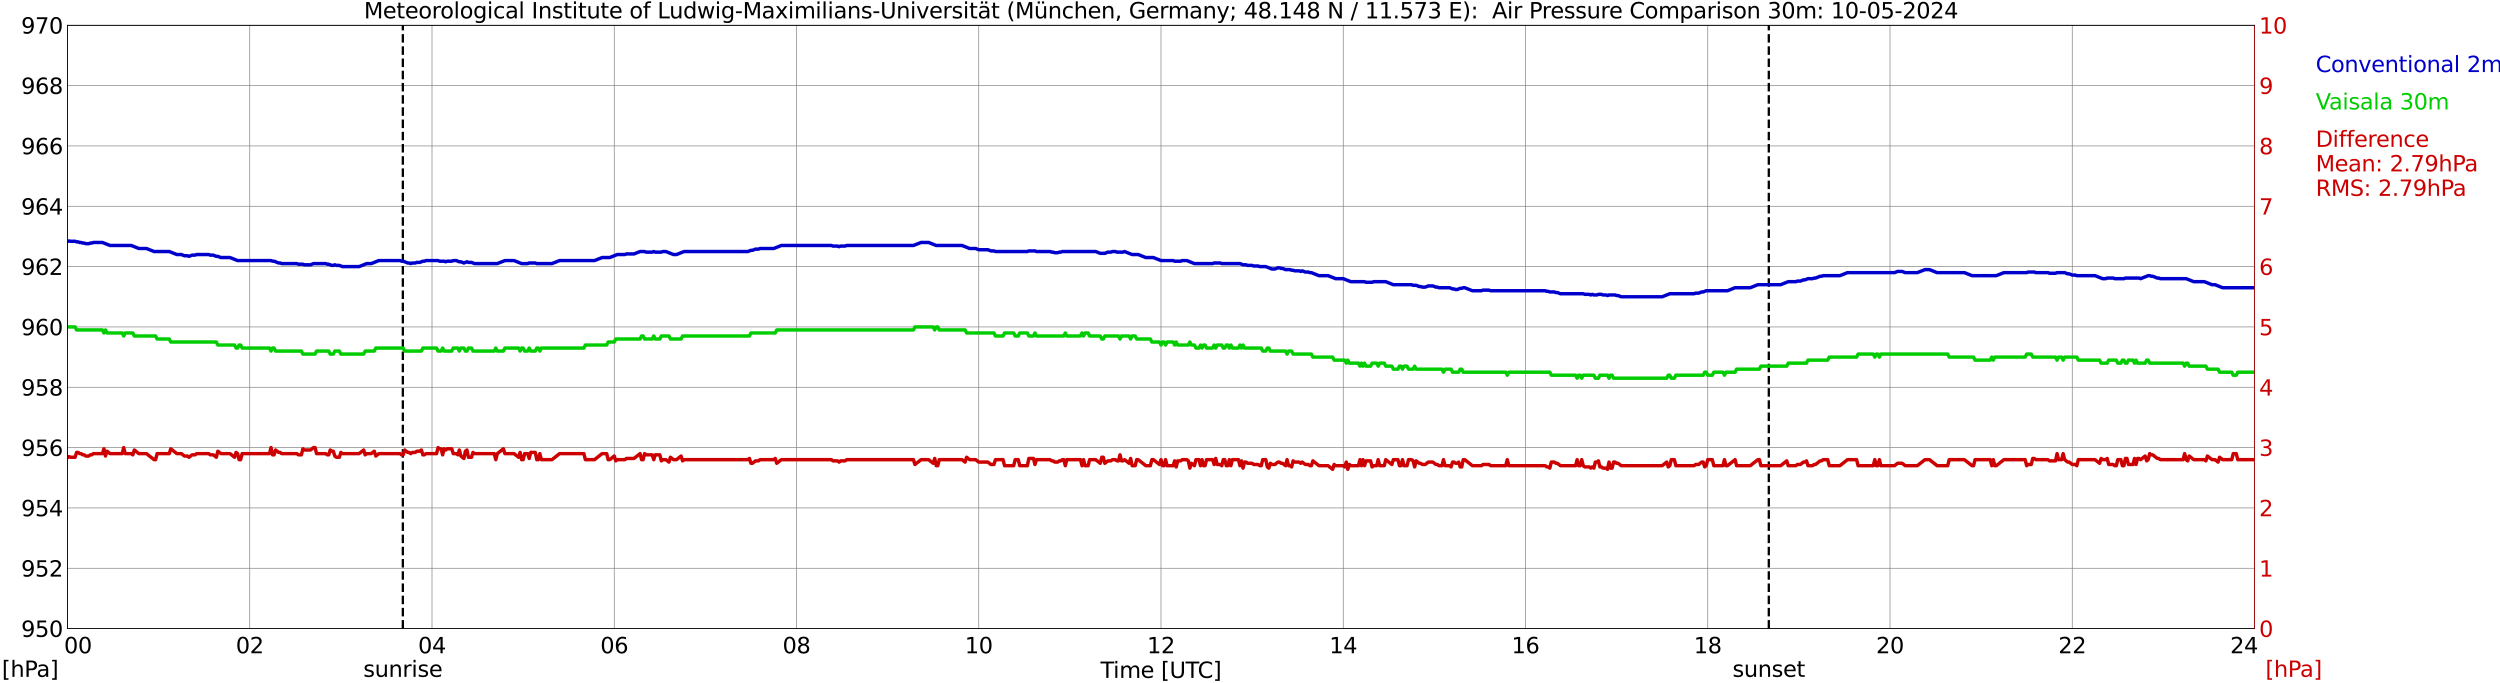 <?xml version="1.0" encoding="utf-8" standalone="no"?>
<!DOCTYPE svg PUBLIC "-//W3C//DTD SVG 1.1//EN"
  "http://www.w3.org/Graphics/SVG/1.1/DTD/svg11.dtd">
<svg xmlns:xlink="http://www.w3.org/1999/xlink" width="1085.4pt" height="296.64pt" viewBox="0 0 1085.4 296.64" xmlns="http://www.w3.org/2000/svg" version="1.1">
 <defs>
  <style type="text/css">*{stroke-linejoin: round; stroke-linecap: butt}</style>
 </defs>
 <g id="figure_1">
  <g id="patch_1">
   <path d="M 0 296.64 
L 1085.4 296.64 
L 1085.4 0 
L 0 0 
z
" style="fill: #ffffff"/>
  </g>
  <g id="axes_1">
   <g id="patch_2">
    <path d="M 29.306 272.909 
L 978.814 272.909 
L 978.814 10.976 
L 29.306 10.976 
z
" style="fill: #ffffff"/>
   </g>
   <g id="patch_3">
    <path d="M 978.814 272.909 
L 978.814 272.909 
L 978.814 10.976 
L 978.814 10.976 
z
" clip-path="url(#p36512d555c)" style="fill: #d3d3d3; opacity: 0.25; stroke: #d3d3d3; stroke-linejoin: miter"/>
   </g>
   <g id="matplotlib.axis_1">
    <g id="xtick_1">
     <g id="line2d_1">
      <path d="M 29.306 272.909 
L 29.306 10.976 
" clip-path="url(#p36512d555c)" style="fill: none; stroke: #808080; stroke-width: 0.3; stroke-linecap: square"/>
     </g>
     <g id="line2d_2"/>
     <g id="text_1">
      <!--    00 -->
      <g transform="translate(18.733 283.627) scale(0.095 -0.095)">
       <defs>
        <path id="DejaVuSans-20" transform="scale(0.016)"/>
        <path id="DejaVuSans-30" d="M 2034 4250 
Q 1547 4250 1301 3770 
Q 1056 3291 1056 2328 
Q 1056 1369 1301 889 
Q 1547 409 2034 409 
Q 2525 409 2770 889 
Q 3016 1369 3016 2328 
Q 3016 3291 2770 3770 
Q 2525 4250 2034 4250 
z
M 2034 4750 
Q 2819 4750 3233 4129 
Q 3647 3509 3647 2328 
Q 3647 1150 3233 529 
Q 2819 -91 2034 -91 
Q 1250 -91 836 529 
Q 422 1150 422 2328 
Q 422 3509 836 4129 
Q 1250 4750 2034 4750 
z
" transform="scale(0.016)"/>
       </defs>
       <use xlink:href="#DejaVuSans-20"/>
       <use xlink:href="#DejaVuSans-20" transform="translate(31.787 0)"/>
       <use xlink:href="#DejaVuSans-20" transform="translate(63.574 0)"/>
       <use xlink:href="#DejaVuSans-30" transform="translate(95.361 0)"/>
       <use xlink:href="#DejaVuSans-30" transform="translate(158.984 0)"/>
      </g>
     </g>
    </g>
    <g id="xtick_2">
     <g id="line2d_3">
      <path d="M 108.431 272.909 
L 108.431 10.976 
" clip-path="url(#p36512d555c)" style="fill: none; stroke: #808080; stroke-width: 0.3; stroke-linecap: square"/>
     </g>
     <g id="line2d_4"/>
     <g id="text_2">
      <!-- 02 -->
      <g transform="translate(102.387 283.627) scale(0.095 -0.095)">
       <defs>
        <path id="DejaVuSans-32" d="M 1228 531 
L 3431 531 
L 3431 0 
L 469 0 
L 469 531 
Q 828 903 1448 1529 
Q 2069 2156 2228 2338 
Q 2531 2678 2651 2914 
Q 2772 3150 2772 3378 
Q 2772 3750 2511 3984 
Q 2250 4219 1831 4219 
Q 1534 4219 1204 4116 
Q 875 4013 500 3803 
L 500 4441 
Q 881 4594 1212 4672 
Q 1544 4750 1819 4750 
Q 2544 4750 2975 4387 
Q 3406 4025 3406 3419 
Q 3406 3131 3298 2873 
Q 3191 2616 2906 2266 
Q 2828 2175 2409 1742 
Q 1991 1309 1228 531 
z
" transform="scale(0.016)"/>
       </defs>
       <use xlink:href="#DejaVuSans-30"/>
       <use xlink:href="#DejaVuSans-32" transform="translate(63.623 0)"/>
      </g>
     </g>
    </g>
    <g id="xtick_3">
     <g id="line2d_5">
      <path d="M 187.557 272.909 
L 187.557 10.976 
" clip-path="url(#p36512d555c)" style="fill: none; stroke: #808080; stroke-width: 0.3; stroke-linecap: square"/>
     </g>
     <g id="line2d_6"/>
     <g id="text_3">
      <!-- 04 -->
      <g transform="translate(181.513 283.627) scale(0.095 -0.095)">
       <defs>
        <path id="DejaVuSans-34" d="M 2419 4116 
L 825 1625 
L 2419 1625 
L 2419 4116 
z
M 2253 4666 
L 3047 4666 
L 3047 1625 
L 3713 1625 
L 3713 1100 
L 3047 1100 
L 3047 0 
L 2419 0 
L 2419 1100 
L 313 1100 
L 313 1709 
L 2253 4666 
z
" transform="scale(0.016)"/>
       </defs>
       <use xlink:href="#DejaVuSans-30"/>
       <use xlink:href="#DejaVuSans-34" transform="translate(63.623 0)"/>
      </g>
     </g>
    </g>
    <g id="xtick_4">
     <g id="line2d_7">
      <path d="M 266.683 272.909 
L 266.683 10.976 
" clip-path="url(#p36512d555c)" style="fill: none; stroke: #808080; stroke-width: 0.3; stroke-linecap: square"/>
     </g>
     <g id="line2d_8"/>
     <g id="text_4">
      <!-- 06 -->
      <g transform="translate(260.638 283.627) scale(0.095 -0.095)">
       <defs>
        <path id="DejaVuSans-36" d="M 2113 2584 
Q 1688 2584 1439 2293 
Q 1191 2003 1191 1497 
Q 1191 994 1439 701 
Q 1688 409 2113 409 
Q 2538 409 2786 701 
Q 3034 994 3034 1497 
Q 3034 2003 2786 2293 
Q 2538 2584 2113 2584 
z
M 3366 4563 
L 3366 3988 
Q 3128 4100 2886 4159 
Q 2644 4219 2406 4219 
Q 1781 4219 1451 3797 
Q 1122 3375 1075 2522 
Q 1259 2794 1537 2939 
Q 1816 3084 2150 3084 
Q 2853 3084 3261 2657 
Q 3669 2231 3669 1497 
Q 3669 778 3244 343 
Q 2819 -91 2113 -91 
Q 1303 -91 875 529 
Q 447 1150 447 2328 
Q 447 3434 972 4092 
Q 1497 4750 2381 4750 
Q 2619 4750 2861 4703 
Q 3103 4656 3366 4563 
z
" transform="scale(0.016)"/>
       </defs>
       <use xlink:href="#DejaVuSans-30"/>
       <use xlink:href="#DejaVuSans-36" transform="translate(63.623 0)"/>
      </g>
     </g>
    </g>
    <g id="xtick_5">
     <g id="line2d_9">
      <path d="M 345.808 272.909 
L 345.808 10.976 
" clip-path="url(#p36512d555c)" style="fill: none; stroke: #808080; stroke-width: 0.3; stroke-linecap: square"/>
     </g>
     <g id="line2d_10"/>
     <g id="text_5">
      <!-- 08 -->
      <g transform="translate(339.764 283.627) scale(0.095 -0.095)">
       <defs>
        <path id="DejaVuSans-38" d="M 2034 2216 
Q 1584 2216 1326 1975 
Q 1069 1734 1069 1313 
Q 1069 891 1326 650 
Q 1584 409 2034 409 
Q 2484 409 2743 651 
Q 3003 894 3003 1313 
Q 3003 1734 2745 1975 
Q 2488 2216 2034 2216 
z
M 1403 2484 
Q 997 2584 770 2862 
Q 544 3141 544 3541 
Q 544 4100 942 4425 
Q 1341 4750 2034 4750 
Q 2731 4750 3128 4425 
Q 3525 4100 3525 3541 
Q 3525 3141 3298 2862 
Q 3072 2584 2669 2484 
Q 3125 2378 3379 2068 
Q 3634 1759 3634 1313 
Q 3634 634 3220 271 
Q 2806 -91 2034 -91 
Q 1263 -91 848 271 
Q 434 634 434 1313 
Q 434 1759 690 2068 
Q 947 2378 1403 2484 
z
M 1172 3481 
Q 1172 3119 1398 2916 
Q 1625 2713 2034 2713 
Q 2441 2713 2670 2916 
Q 2900 3119 2900 3481 
Q 2900 3844 2670 4047 
Q 2441 4250 2034 4250 
Q 1625 4250 1398 4047 
Q 1172 3844 1172 3481 
z
" transform="scale(0.016)"/>
       </defs>
       <use xlink:href="#DejaVuSans-30"/>
       <use xlink:href="#DejaVuSans-38" transform="translate(63.623 0)"/>
      </g>
     </g>
    </g>
    <g id="xtick_6">
     <g id="line2d_11">
      <path d="M 424.934 272.909 
L 424.934 10.976 
" clip-path="url(#p36512d555c)" style="fill: none; stroke: #808080; stroke-width: 0.3; stroke-linecap: square"/>
     </g>
     <g id="line2d_12"/>
     <g id="text_6">
      <!-- 10 -->
      <g transform="translate(418.89 283.627) scale(0.095 -0.095)">
       <defs>
        <path id="DejaVuSans-31" d="M 794 531 
L 1825 531 
L 1825 4091 
L 703 3866 
L 703 4441 
L 1819 4666 
L 2450 4666 
L 2450 531 
L 3481 531 
L 3481 0 
L 794 0 
L 794 531 
z
" transform="scale(0.016)"/>
       </defs>
       <use xlink:href="#DejaVuSans-31"/>
       <use xlink:href="#DejaVuSans-30" transform="translate(63.623 0)"/>
      </g>
     </g>
    </g>
    <g id="xtick_7">
     <g id="line2d_13">
      <path d="M 504.06 272.909 
L 504.06 10.976 
" clip-path="url(#p36512d555c)" style="fill: none; stroke: #808080; stroke-width: 0.3; stroke-linecap: square"/>
     </g>
     <g id="line2d_14"/>
     <g id="text_7">
      <!-- 12 -->
      <g transform="translate(498.015 283.627) scale(0.095 -0.095)">
       <use xlink:href="#DejaVuSans-31"/>
       <use xlink:href="#DejaVuSans-32" transform="translate(63.623 0)"/>
      </g>
     </g>
    </g>
    <g id="xtick_8">
     <g id="line2d_15">
      <path d="M 583.185 272.909 
L 583.185 10.976 
" clip-path="url(#p36512d555c)" style="fill: none; stroke: #808080; stroke-width: 0.3; stroke-linecap: square"/>
     </g>
     <g id="line2d_16"/>
     <g id="text_8">
      <!-- 14 -->
      <g transform="translate(577.141 283.627) scale(0.095 -0.095)">
       <use xlink:href="#DejaVuSans-31"/>
       <use xlink:href="#DejaVuSans-34" transform="translate(63.623 0)"/>
      </g>
     </g>
    </g>
    <g id="xtick_9">
     <g id="line2d_17">
      <path d="M 662.311 272.909 
L 662.311 10.976 
" clip-path="url(#p36512d555c)" style="fill: none; stroke: #808080; stroke-width: 0.3; stroke-linecap: square"/>
     </g>
     <g id="line2d_18"/>
     <g id="text_9">
      <!-- 16 -->
      <g transform="translate(656.267 283.627) scale(0.095 -0.095)">
       <use xlink:href="#DejaVuSans-31"/>
       <use xlink:href="#DejaVuSans-36" transform="translate(63.623 0)"/>
      </g>
     </g>
    </g>
    <g id="xtick_10">
     <g id="line2d_19">
      <path d="M 741.437 272.909 
L 741.437 10.976 
" clip-path="url(#p36512d555c)" style="fill: none; stroke: #808080; stroke-width: 0.3; stroke-linecap: square"/>
     </g>
     <g id="line2d_20"/>
     <g id="text_10">
      <!-- 18 -->
      <g transform="translate(735.392 283.627) scale(0.095 -0.095)">
       <use xlink:href="#DejaVuSans-31"/>
       <use xlink:href="#DejaVuSans-38" transform="translate(63.623 0)"/>
      </g>
     </g>
    </g>
    <g id="xtick_11">
     <g id="line2d_21">
      <path d="M 820.562 272.909 
L 820.562 10.976 
" clip-path="url(#p36512d555c)" style="fill: none; stroke: #808080; stroke-width: 0.3; stroke-linecap: square"/>
     </g>
     <g id="line2d_22"/>
     <g id="text_11">
      <!-- 20 -->
      <g transform="translate(814.518 283.627) scale(0.095 -0.095)">
       <use xlink:href="#DejaVuSans-32"/>
       <use xlink:href="#DejaVuSans-30" transform="translate(63.623 0)"/>
      </g>
     </g>
    </g>
    <g id="xtick_12">
     <g id="line2d_23">
      <path d="M 899.688 272.909 
L 899.688 10.976 
" clip-path="url(#p36512d555c)" style="fill: none; stroke: #808080; stroke-width: 0.3; stroke-linecap: square"/>
     </g>
     <g id="line2d_24"/>
     <g id="text_12">
      <!-- 22 -->
      <g transform="translate(893.644 283.627) scale(0.095 -0.095)">
       <use xlink:href="#DejaVuSans-32"/>
       <use xlink:href="#DejaVuSans-32" transform="translate(63.623 0)"/>
      </g>
     </g>
    </g>
    <g id="xtick_13">
     <g id="line2d_25">
      <path d="M 978.814 272.909 
L 978.814 10.976 
" clip-path="url(#p36512d555c)" style="fill: none; stroke: #808080; stroke-width: 0.3; stroke-linecap: square"/>
     </g>
     <g id="line2d_26"/>
     <g id="text_13">
      <!-- 24    -->
      <g transform="translate(968.241 283.627) scale(0.095 -0.095)">
       <use xlink:href="#DejaVuSans-32"/>
       <use xlink:href="#DejaVuSans-34" transform="translate(63.623 0)"/>
       <use xlink:href="#DejaVuSans-20" transform="translate(127.246 0)"/>
       <use xlink:href="#DejaVuSans-20" transform="translate(159.033 0)"/>
       <use xlink:href="#DejaVuSans-20" transform="translate(190.82 0)"/>
      </g>
     </g>
    </g>
    <g id="text_14">
     <!-- Time [UTC] -->
     <g transform="translate(477.806 294.322) scale(0.095 -0.095)">
      <defs>
       <path id="DejaVuSans-54" d="M -19 4666 
L 3928 4666 
L 3928 4134 
L 2272 4134 
L 2272 0 
L 1638 0 
L 1638 4134 
L -19 4134 
L -19 4666 
z
" transform="scale(0.016)"/>
       <path id="DejaVuSans-69" d="M 603 3500 
L 1178 3500 
L 1178 0 
L 603 0 
L 603 3500 
z
M 603 4863 
L 1178 4863 
L 1178 4134 
L 603 4134 
L 603 4863 
z
" transform="scale(0.016)"/>
       <path id="DejaVuSans-6d" d="M 3328 2828 
Q 3544 3216 3844 3400 
Q 4144 3584 4550 3584 
Q 5097 3584 5394 3201 
Q 5691 2819 5691 2113 
L 5691 0 
L 5113 0 
L 5113 2094 
Q 5113 2597 4934 2840 
Q 4756 3084 4391 3084 
Q 3944 3084 3684 2787 
Q 3425 2491 3425 1978 
L 3425 0 
L 2847 0 
L 2847 2094 
Q 2847 2600 2669 2842 
Q 2491 3084 2119 3084 
Q 1678 3084 1418 2786 
Q 1159 2488 1159 1978 
L 1159 0 
L 581 0 
L 581 3500 
L 1159 3500 
L 1159 2956 
Q 1356 3278 1631 3431 
Q 1906 3584 2284 3584 
Q 2666 3584 2933 3390 
Q 3200 3197 3328 2828 
z
" transform="scale(0.016)"/>
       <path id="DejaVuSans-65" d="M 3597 1894 
L 3597 1613 
L 953 1613 
Q 991 1019 1311 708 
Q 1631 397 2203 397 
Q 2534 397 2845 478 
Q 3156 559 3463 722 
L 3463 178 
Q 3153 47 2828 -22 
Q 2503 -91 2169 -91 
Q 1331 -91 842 396 
Q 353 884 353 1716 
Q 353 2575 817 3079 
Q 1281 3584 2069 3584 
Q 2775 3584 3186 3129 
Q 3597 2675 3597 1894 
z
M 3022 2063 
Q 3016 2534 2758 2815 
Q 2500 3097 2075 3097 
Q 1594 3097 1305 2825 
Q 1016 2553 972 2059 
L 3022 2063 
z
" transform="scale(0.016)"/>
       <path id="DejaVuSans-5b" d="M 550 4863 
L 1875 4863 
L 1875 4416 
L 1125 4416 
L 1125 -397 
L 1875 -397 
L 1875 -844 
L 550 -844 
L 550 4863 
z
" transform="scale(0.016)"/>
       <path id="DejaVuSans-55" d="M 556 4666 
L 1191 4666 
L 1191 1831 
Q 1191 1081 1462 751 
Q 1734 422 2344 422 
Q 2950 422 3222 751 
Q 3494 1081 3494 1831 
L 3494 4666 
L 4128 4666 
L 4128 1753 
Q 4128 841 3676 375 
Q 3225 -91 2344 -91 
Q 1459 -91 1007 375 
Q 556 841 556 1753 
L 556 4666 
z
" transform="scale(0.016)"/>
       <path id="DejaVuSans-43" d="M 4122 4306 
L 4122 3641 
Q 3803 3938 3442 4084 
Q 3081 4231 2675 4231 
Q 1875 4231 1450 3742 
Q 1025 3253 1025 2328 
Q 1025 1406 1450 917 
Q 1875 428 2675 428 
Q 3081 428 3442 575 
Q 3803 722 4122 1019 
L 4122 359 
Q 3791 134 3420 21 
Q 3050 -91 2638 -91 
Q 1578 -91 968 557 
Q 359 1206 359 2328 
Q 359 3453 968 4101 
Q 1578 4750 2638 4750 
Q 3056 4750 3426 4639 
Q 3797 4528 4122 4306 
z
" transform="scale(0.016)"/>
       <path id="DejaVuSans-5d" d="M 1947 4863 
L 1947 -844 
L 622 -844 
L 622 -397 
L 1369 -397 
L 1369 4416 
L 622 4416 
L 622 4863 
L 1947 4863 
z
" transform="scale(0.016)"/>
      </defs>
      <use xlink:href="#DejaVuSans-54"/>
      <use xlink:href="#DejaVuSans-69" transform="translate(57.959 0)"/>
      <use xlink:href="#DejaVuSans-6d" transform="translate(85.742 0)"/>
      <use xlink:href="#DejaVuSans-65" transform="translate(183.154 0)"/>
      <use xlink:href="#DejaVuSans-20" transform="translate(244.678 0)"/>
      <use xlink:href="#DejaVuSans-5b" transform="translate(276.465 0)"/>
      <use xlink:href="#DejaVuSans-55" transform="translate(315.479 0)"/>
      <use xlink:href="#DejaVuSans-54" transform="translate(388.672 0)"/>
      <use xlink:href="#DejaVuSans-43" transform="translate(443.881 0)"/>
      <use xlink:href="#DejaVuSans-5d" transform="translate(513.705 0)"/>
     </g>
    </g>
   </g>
   <g id="matplotlib.axis_2">
    <g id="ytick_1">
     <g id="line2d_27">
      <path d="M 29.306 272.909 
L 978.814 272.909 
" clip-path="url(#p36512d555c)" style="fill: none; stroke: #808080; stroke-width: 0.3; stroke-linecap: square"/>
     </g>
     <g id="line2d_28"/>
     <g id="text_15">
      <!-- 950 -->
      <g transform="translate(9.173 276.518) scale(0.095 -0.095)">
       <defs>
        <path id="DejaVuSans-39" d="M 703 97 
L 703 672 
Q 941 559 1184 500 
Q 1428 441 1663 441 
Q 2288 441 2617 861 
Q 2947 1281 2994 2138 
Q 2813 1869 2534 1725 
Q 2256 1581 1919 1581 
Q 1219 1581 811 2004 
Q 403 2428 403 3163 
Q 403 3881 828 4315 
Q 1253 4750 1959 4750 
Q 2769 4750 3195 4129 
Q 3622 3509 3622 2328 
Q 3622 1225 3098 567 
Q 2575 -91 1691 -91 
Q 1453 -91 1209 -44 
Q 966 3 703 97 
z
M 1959 2075 
Q 2384 2075 2632 2365 
Q 2881 2656 2881 3163 
Q 2881 3666 2632 3958 
Q 2384 4250 1959 4250 
Q 1534 4250 1286 3958 
Q 1038 3666 1038 3163 
Q 1038 2656 1286 2365 
Q 1534 2075 1959 2075 
z
" transform="scale(0.016)"/>
        <path id="DejaVuSans-35" d="M 691 4666 
L 3169 4666 
L 3169 4134 
L 1269 4134 
L 1269 2991 
Q 1406 3038 1543 3061 
Q 1681 3084 1819 3084 
Q 2600 3084 3056 2656 
Q 3513 2228 3513 1497 
Q 3513 744 3044 326 
Q 2575 -91 1722 -91 
Q 1428 -91 1123 -41 
Q 819 9 494 109 
L 494 744 
Q 775 591 1075 516 
Q 1375 441 1709 441 
Q 2250 441 2565 725 
Q 2881 1009 2881 1497 
Q 2881 1984 2565 2268 
Q 2250 2553 1709 2553 
Q 1456 2553 1204 2497 
Q 953 2441 691 2322 
L 691 4666 
z
" transform="scale(0.016)"/>
       </defs>
       <use xlink:href="#DejaVuSans-39"/>
       <use xlink:href="#DejaVuSans-35" transform="translate(63.623 0)"/>
       <use xlink:href="#DejaVuSans-30" transform="translate(127.246 0)"/>
      </g>
     </g>
    </g>
    <g id="ytick_2">
     <g id="line2d_29">
      <path d="M 29.306 246.715 
L 978.814 246.715 
" clip-path="url(#p36512d555c)" style="fill: none; stroke: #808080; stroke-width: 0.3; stroke-linecap: square"/>
     </g>
     <g id="line2d_30"/>
     <g id="text_16">
      <!-- 952 -->
      <g transform="translate(9.173 250.325) scale(0.095 -0.095)">
       <use xlink:href="#DejaVuSans-39"/>
       <use xlink:href="#DejaVuSans-35" transform="translate(63.623 0)"/>
       <use xlink:href="#DejaVuSans-32" transform="translate(127.246 0)"/>
      </g>
     </g>
    </g>
    <g id="ytick_3">
     <g id="line2d_31">
      <path d="M 29.306 220.522 
L 978.814 220.522 
" clip-path="url(#p36512d555c)" style="fill: none; stroke: #808080; stroke-width: 0.3; stroke-linecap: square"/>
     </g>
     <g id="line2d_32"/>
     <g id="text_17">
      <!-- 954 -->
      <g transform="translate(9.173 224.131) scale(0.095 -0.095)">
       <use xlink:href="#DejaVuSans-39"/>
       <use xlink:href="#DejaVuSans-35" transform="translate(63.623 0)"/>
       <use xlink:href="#DejaVuSans-34" transform="translate(127.246 0)"/>
      </g>
     </g>
    </g>
    <g id="ytick_4">
     <g id="line2d_33">
      <path d="M 29.306 194.329 
L 978.814 194.329 
" clip-path="url(#p36512d555c)" style="fill: none; stroke: #808080; stroke-width: 0.3; stroke-linecap: square"/>
     </g>
     <g id="line2d_34"/>
     <g id="text_18">
      <!-- 956 -->
      <g transform="translate(9.173 197.938) scale(0.095 -0.095)">
       <use xlink:href="#DejaVuSans-39"/>
       <use xlink:href="#DejaVuSans-35" transform="translate(63.623 0)"/>
       <use xlink:href="#DejaVuSans-36" transform="translate(127.246 0)"/>
      </g>
     </g>
    </g>
    <g id="ytick_5">
     <g id="line2d_35">
      <path d="M 29.306 168.136 
L 978.814 168.136 
" clip-path="url(#p36512d555c)" style="fill: none; stroke: #808080; stroke-width: 0.3; stroke-linecap: square"/>
     </g>
     <g id="line2d_36"/>
     <g id="text_19">
      <!-- 958 -->
      <g transform="translate(9.173 171.745) scale(0.095 -0.095)">
       <use xlink:href="#DejaVuSans-39"/>
       <use xlink:href="#DejaVuSans-35" transform="translate(63.623 0)"/>
       <use xlink:href="#DejaVuSans-38" transform="translate(127.246 0)"/>
      </g>
     </g>
    </g>
    <g id="ytick_6">
     <g id="line2d_37">
      <path d="M 29.306 141.942 
L 978.814 141.942 
" clip-path="url(#p36512d555c)" style="fill: none; stroke: #808080; stroke-width: 0.3; stroke-linecap: square"/>
     </g>
     <g id="line2d_38"/>
     <g id="text_20">
      <!-- 960 -->
      <g transform="translate(9.173 145.551) scale(0.095 -0.095)">
       <use xlink:href="#DejaVuSans-39"/>
       <use xlink:href="#DejaVuSans-36" transform="translate(63.623 0)"/>
       <use xlink:href="#DejaVuSans-30" transform="translate(127.246 0)"/>
      </g>
     </g>
    </g>
    <g id="ytick_7">
     <g id="line2d_39">
      <path d="M 29.306 115.749 
L 978.814 115.749 
" clip-path="url(#p36512d555c)" style="fill: none; stroke: #808080; stroke-width: 0.3; stroke-linecap: square"/>
     </g>
     <g id="line2d_40"/>
     <g id="text_21">
      <!-- 962 -->
      <g transform="translate(9.173 119.358) scale(0.095 -0.095)">
       <use xlink:href="#DejaVuSans-39"/>
       <use xlink:href="#DejaVuSans-36" transform="translate(63.623 0)"/>
       <use xlink:href="#DejaVuSans-32" transform="translate(127.246 0)"/>
      </g>
     </g>
    </g>
    <g id="ytick_8">
     <g id="line2d_41">
      <path d="M 29.306 89.556 
L 978.814 89.556 
" clip-path="url(#p36512d555c)" style="fill: none; stroke: #808080; stroke-width: 0.3; stroke-linecap: square"/>
     </g>
     <g id="line2d_42"/>
     <g id="text_22">
      <!-- 964 -->
      <g transform="translate(9.173 93.165) scale(0.095 -0.095)">
       <use xlink:href="#DejaVuSans-39"/>
       <use xlink:href="#DejaVuSans-36" transform="translate(63.623 0)"/>
       <use xlink:href="#DejaVuSans-34" transform="translate(127.246 0)"/>
      </g>
     </g>
    </g>
    <g id="ytick_9">
     <g id="line2d_43">
      <path d="M 29.306 63.362 
L 978.814 63.362 
" clip-path="url(#p36512d555c)" style="fill: none; stroke: #808080; stroke-width: 0.3; stroke-linecap: square"/>
     </g>
     <g id="line2d_44"/>
     <g id="text_23">
      <!-- 966 -->
      <g transform="translate(9.173 66.972) scale(0.095 -0.095)">
       <use xlink:href="#DejaVuSans-39"/>
       <use xlink:href="#DejaVuSans-36" transform="translate(63.623 0)"/>
       <use xlink:href="#DejaVuSans-36" transform="translate(127.246 0)"/>
      </g>
     </g>
    </g>
    <g id="ytick_10">
     <g id="line2d_45">
      <path d="M 29.306 37.169 
L 978.814 37.169 
" clip-path="url(#p36512d555c)" style="fill: none; stroke: #808080; stroke-width: 0.3; stroke-linecap: square"/>
     </g>
     <g id="line2d_46"/>
     <g id="text_24">
      <!-- 968 -->
      <g transform="translate(9.173 40.778) scale(0.095 -0.095)">
       <use xlink:href="#DejaVuSans-39"/>
       <use xlink:href="#DejaVuSans-36" transform="translate(63.623 0)"/>
       <use xlink:href="#DejaVuSans-38" transform="translate(127.246 0)"/>
      </g>
     </g>
    </g>
    <g id="ytick_11">
     <g id="line2d_47">
      <path d="M 29.306 10.976 
L 978.814 10.976 
" clip-path="url(#p36512d555c)" style="fill: none; stroke: #808080; stroke-width: 0.3; stroke-linecap: square"/>
     </g>
     <g id="line2d_48"/>
     <g id="text_25">
      <!-- 970 -->
      <g transform="translate(9.173 14.585) scale(0.095 -0.095)">
       <defs>
        <path id="DejaVuSans-37" d="M 525 4666 
L 3525 4666 
L 3525 4397 
L 1831 0 
L 1172 0 
L 2766 4134 
L 525 4134 
L 525 4666 
z
" transform="scale(0.016)"/>
       </defs>
       <use xlink:href="#DejaVuSans-39"/>
       <use xlink:href="#DejaVuSans-37" transform="translate(63.623 0)"/>
       <use xlink:href="#DejaVuSans-30" transform="translate(127.246 0)"/>
      </g>
     </g>
    </g>
   </g>
   <g id="line2d_49">
    <path d="M 174.897 272.909 
L 174.897 10.976 
" clip-path="url(#p36512d555c)" style="fill: none; stroke-dasharray: 3.7,1.6; stroke-dashoffset: 0; stroke: #000000"/>
   </g>
   <g id="line2d_50">
    <path d="M 767.944 272.909 
L 767.944 10.976 
" clip-path="url(#p36512d555c)" style="fill: none; stroke-dasharray: 3.7,1.6; stroke-dashoffset: 0; stroke: #000000"/>
   </g>
   <g id="line2d_51">
    <path d="M 29.306 104.835 
L 29.965 104.617 
L 30.625 104.748 
L 32.603 104.748 
L 33.262 105.01 
L 33.921 105.01 
L 34.581 105.272 
L 35.24 105.272 
L 35.9 105.534 
L 36.559 105.534 
L 37.218 105.795 
L 38.537 105.795 
L 39.197 105.534 
L 39.856 105.534 
L 40.515 105.272 
L 44.472 105.272 
L 47.768 106.581 
L 57 106.581 
L 60.297 107.891 
L 63.594 107.891 
L 66.89 109.201 
L 73.484 109.201 
L 76.781 110.51 
L 78.759 110.51 
L 80.078 111.034 
L 81.397 111.034 
L 82.056 111.296 
L 83.375 110.772 
L 84.694 110.772 
L 85.353 110.51 
L 90.628 110.51 
L 91.288 110.772 
L 92.606 110.772 
L 93.925 111.296 
L 94.584 111.296 
L 95.903 111.82 
L 99.86 111.82 
L 103.156 113.13 
L 117.663 113.13 
L 118.322 113.392 
L 118.982 113.392 
L 120.96 114.177 
L 121.619 114.177 
L 122.278 114.439 
L 128.872 114.439 
L 129.532 114.701 
L 131.51 114.701 
L 132.169 114.963 
L 134.807 114.963 
L 136.125 114.439 
L 141.4 114.439 
L 142.06 114.701 
L 142.719 114.701 
L 144.038 115.225 
L 144.697 115.225 
L 145.357 114.963 
L 146.016 115.225 
L 147.335 115.225 
L 148.654 115.749 
L 155.907 115.749 
L 159.204 114.439 
L 161.182 114.439 
L 164.479 113.13 
L 173.71 113.13 
L 174.37 113.392 
L 175.029 113.392 
L 177.007 114.177 
L 177.666 114.177 
L 178.326 114.439 
L 178.985 114.177 
L 180.304 114.177 
L 180.963 113.915 
L 182.282 113.915 
L 183.601 113.392 
L 184.26 113.392 
L 184.92 113.13 
L 190.195 113.13 
L 190.854 113.392 
L 192.832 113.392 
L 193.492 113.653 
L 194.151 113.392 
L 196.129 113.392 
L 196.788 113.13 
L 198.107 113.13 
L 199.426 113.653 
L 200.085 113.653 
L 201.404 114.177 
L 202.723 113.653 
L 203.382 113.915 
L 204.701 113.915 
L 206.02 114.439 
L 215.91 114.439 
L 219.207 113.13 
L 223.164 113.13 
L 226.461 114.439 
L 229.098 114.439 
L 229.757 114.177 
L 232.395 114.177 
L 233.054 114.439 
L 239.648 114.439 
L 242.945 113.13 
L 258.111 113.13 
L 261.408 111.82 
L 264.705 111.82 
L 268.002 110.51 
L 271.298 110.51 
L 271.958 110.248 
L 275.255 110.248 
L 277.892 109.201 
L 279.87 109.201 
L 280.53 109.463 
L 283.167 109.463 
L 283.827 109.201 
L 284.486 109.463 
L 287.124 109.463 
L 287.783 109.201 
L 289.102 109.201 
L 292.399 110.51 
L 293.717 110.51 
L 297.014 109.201 
L 324.708 109.201 
L 326.027 108.677 
L 326.686 108.677 
L 328.005 108.153 
L 329.324 108.153 
L 329.983 107.891 
L 335.918 107.891 
L 339.215 106.581 
L 360.974 106.581 
L 361.634 106.843 
L 363.612 106.843 
L 364.271 107.105 
L 364.93 106.843 
L 366.909 106.843 
L 367.568 106.581 
L 396.581 106.581 
L 399.878 105.272 
L 403.175 105.272 
L 406.471 106.581 
L 417.681 106.581 
L 420.978 107.891 
L 423.615 107.891 
L 424.934 108.415 
L 428.89 108.415 
L 430.209 108.939 
L 431.528 108.939 
L 432.187 109.201 
L 446.034 109.201 
L 446.694 108.939 
L 449.331 108.939 
L 449.991 109.201 
L 455.925 109.201 
L 456.584 109.463 
L 457.244 109.463 
L 457.903 109.724 
L 459.222 109.724 
L 459.881 109.463 
L 460.541 109.463 
L 461.2 109.201 
L 475.706 109.201 
L 477.685 109.986 
L 479.663 109.986 
L 480.981 109.463 
L 482.3 109.463 
L 482.96 109.201 
L 484.278 109.201 
L 484.938 109.463 
L 487.575 109.463 
L 488.235 109.201 
L 491.532 110.51 
L 494.169 110.51 
L 497.466 111.82 
L 500.763 111.82 
L 504.06 113.13 
L 509.335 113.13 
L 509.994 113.392 
L 512.632 113.392 
L 513.291 113.13 
L 515.269 113.13 
L 518.566 114.439 
L 526.479 114.439 
L 527.138 114.177 
L 529.776 114.177 
L 530.435 114.439 
L 538.348 114.439 
L 539.666 114.963 
L 540.985 114.963 
L 541.644 115.225 
L 543.623 115.225 
L 544.282 115.487 
L 546.26 115.487 
L 546.919 115.749 
L 549.557 115.749 
L 552.195 116.797 
L 553.513 116.797 
L 554.832 116.273 
L 555.491 116.273 
L 556.151 116.535 
L 556.81 116.535 
L 558.129 117.059 
L 560.107 117.059 
L 560.766 117.321 
L 561.426 117.321 
L 562.085 117.582 
L 564.063 117.582 
L 564.723 117.844 
L 565.382 117.582 
L 566.701 118.106 
L 568.02 118.106 
L 568.679 118.368 
L 569.338 118.368 
L 572.635 119.678 
L 576.592 119.678 
L 579.889 120.988 
L 583.185 120.988 
L 586.482 122.297 
L 592.417 122.297 
L 593.076 122.559 
L 595.714 122.559 
L 596.373 122.297 
L 601.648 122.297 
L 604.945 123.607 
L 612.858 123.607 
L 613.517 123.869 
L 614.836 123.869 
L 616.154 124.393 
L 616.814 124.393 
L 617.473 124.655 
L 618.792 124.655 
L 620.111 124.131 
L 622.089 124.131 
L 623.408 124.655 
L 624.067 124.655 
L 624.726 124.917 
L 629.342 124.917 
L 630.661 125.44 
L 631.32 125.44 
L 631.98 125.702 
L 632.639 125.702 
L 633.958 125.179 
L 634.617 125.179 
L 635.276 124.917 
L 635.936 124.917 
L 639.233 126.226 
L 643.189 126.226 
L 643.848 125.964 
L 646.486 125.964 
L 647.145 126.226 
L 670.883 126.226 
L 671.542 126.488 
L 672.202 126.488 
L 672.861 126.75 
L 674.839 126.75 
L 675.499 127.012 
L 676.158 127.012 
L 677.477 127.536 
L 687.368 127.536 
L 688.027 127.798 
L 690.005 127.798 
L 690.664 128.06 
L 691.324 127.798 
L 691.983 128.06 
L 693.302 128.06 
L 693.961 127.798 
L 695.28 127.798 
L 695.939 128.06 
L 697.258 128.06 
L 697.918 128.322 
L 698.577 128.06 
L 701.215 128.06 
L 701.874 128.322 
L 702.533 128.322 
L 703.852 128.846 
L 721.655 128.846 
L 724.952 127.536 
L 735.502 127.536 
L 736.162 127.274 
L 737.48 127.274 
L 738.799 126.75 
L 739.459 126.75 
L 740.777 126.226 
L 750.009 126.226 
L 753.306 124.917 
L 759.899 124.917 
L 763.196 123.607 
L 773.087 123.607 
L 776.384 122.297 
L 779.681 122.297 
L 780.34 122.035 
L 781.659 122.035 
L 782.978 121.511 
L 783.637 121.511 
L 784.956 120.988 
L 786.934 120.988 
L 787.593 120.726 
L 788.253 120.726 
L 790.231 119.94 
L 790.89 119.94 
L 791.55 119.678 
L 798.803 119.678 
L 802.1 118.368 
L 822.541 118.368 
L 823.859 117.844 
L 825.837 117.844 
L 827.156 118.368 
L 832.431 118.368 
L 835.728 117.059 
L 837.706 117.059 
L 841.003 118.368 
L 852.872 118.368 
L 856.169 119.678 
L 866.719 119.678 
L 870.016 118.368 
L 879.907 118.368 
L 880.566 118.106 
L 883.204 118.106 
L 883.863 118.368 
L 889.138 118.368 
L 889.797 118.63 
L 892.435 118.63 
L 893.094 118.368 
L 896.391 118.368 
L 897.71 118.892 
L 898.369 118.892 
L 899.688 119.416 
L 901.007 119.416 
L 901.666 119.678 
L 909.579 119.678 
L 912.876 120.988 
L 914.194 120.988 
L 914.854 120.726 
L 917.491 120.726 
L 918.151 120.988 
L 922.107 120.988 
L 922.766 120.726 
L 928.701 120.726 
L 929.36 120.988 
L 932.657 119.678 
L 933.316 119.678 
L 933.976 119.94 
L 934.635 119.94 
L 936.613 120.726 
L 937.273 120.726 
L 937.932 120.988 
L 949.142 120.988 
L 952.438 122.297 
L 957.054 122.297 
L 960.351 123.607 
L 961.67 123.607 
L 964.967 124.917 
L 978.154 124.917 
L 978.154 124.917 
" clip-path="url(#p36512d555c)" style="fill: none; stroke: #0000cc; stroke-width: 1.5; stroke-linecap: square"/>
   </g>
   <g id="line2d_52">
    <path d="M 29.306 141.942 
L 32.603 141.942 
L 33.262 143.252 
L 44.472 143.252 
L 45.131 144.562 
L 45.79 143.252 
L 46.45 144.562 
L 53.043 144.562 
L 53.703 145.871 
L 54.362 144.562 
L 57.659 144.562 
L 58.319 145.871 
L 67.55 145.871 
L 68.209 147.181 
L 73.484 147.181 
L 74.144 148.491 
L 93.925 148.491 
L 94.584 149.8 
L 101.838 149.8 
L 102.497 151.11 
L 103.156 151.11 
L 103.816 149.8 
L 104.475 149.8 
L 105.135 151.11 
L 117.003 151.11 
L 117.663 152.42 
L 118.322 151.11 
L 118.982 151.11 
L 119.641 152.42 
L 130.85 152.42 
L 131.51 153.729 
L 136.785 153.729 
L 137.444 152.42 
L 142.719 152.42 
L 143.379 153.729 
L 144.697 153.729 
L 145.357 152.42 
L 147.335 152.42 
L 147.994 153.729 
L 157.885 153.729 
L 158.544 152.42 
L 162.501 152.42 
L 163.16 151.11 
L 175.029 151.11 
L 175.688 152.42 
L 182.941 152.42 
L 183.601 151.11 
L 189.535 151.11 
L 190.195 152.42 
L 191.513 152.42 
L 192.173 151.11 
L 192.832 152.42 
L 196.129 152.42 
L 196.788 151.11 
L 198.767 151.11 
L 199.426 152.42 
L 200.085 151.11 
L 201.404 151.11 
L 202.063 152.42 
L 202.723 152.42 
L 203.382 151.11 
L 204.701 151.11 
L 205.36 152.42 
L 214.592 152.42 
L 215.251 151.11 
L 215.91 152.42 
L 218.548 152.42 
L 219.207 151.11 
L 225.142 151.11 
L 225.801 152.42 
L 226.461 151.11 
L 227.12 151.11 
L 227.779 152.42 
L 229.098 152.42 
L 229.757 151.11 
L 230.417 152.42 
L 232.395 152.42 
L 233.054 151.11 
L 233.714 151.11 
L 234.373 152.42 
L 235.033 151.11 
L 253.495 151.11 
L 254.155 149.8 
L 263.386 149.8 
L 264.045 148.491 
L 266.683 148.491 
L 267.342 147.181 
L 277.892 147.181 
L 278.552 145.871 
L 279.211 145.871 
L 279.87 147.181 
L 283.167 147.181 
L 283.827 145.871 
L 284.486 147.181 
L 286.464 147.181 
L 287.124 145.871 
L 290.42 145.871 
L 291.08 147.181 
L 295.696 147.181 
L 296.355 145.871 
L 325.368 145.871 
L 326.027 144.562 
L 336.577 144.562 
L 337.236 143.252 
L 396.581 143.252 
L 397.24 141.942 
L 405.153 141.942 
L 405.812 143.252 
L 406.471 141.942 
L 407.131 141.942 
L 407.79 143.252 
L 419 143.252 
L 419.659 144.562 
L 431.528 144.562 
L 432.187 145.871 
L 435.484 145.871 
L 436.144 144.562 
L 440.1 144.562 
L 440.759 145.871 
L 442.078 145.871 
L 442.737 144.562 
L 446.034 144.562 
L 446.694 145.871 
L 448.672 145.871 
L 449.331 144.562 
L 449.991 145.871 
L 461.859 145.871 
L 462.519 144.562 
L 463.178 145.871 
L 469.113 145.871 
L 469.772 144.562 
L 470.431 145.871 
L 471.091 144.562 
L 472.409 144.562 
L 473.069 145.871 
L 477.685 145.871 
L 478.344 147.181 
L 479.003 147.181 
L 479.663 145.871 
L 485.597 145.871 
L 486.256 147.181 
L 486.916 145.871 
L 490.213 145.871 
L 490.872 147.181 
L 491.532 145.871 
L 492.85 145.871 
L 493.51 147.181 
L 499.444 147.181 
L 500.103 148.491 
L 503.4 148.491 
L 504.06 149.8 
L 504.719 148.491 
L 505.379 148.491 
L 506.038 149.8 
L 506.697 148.491 
L 509.335 148.491 
L 509.994 149.8 
L 510.654 148.491 
L 511.313 149.8 
L 515.929 149.8 
L 516.588 148.491 
L 517.247 149.8 
L 518.566 149.8 
L 519.226 151.11 
L 520.544 151.11 
L 521.204 149.8 
L 521.863 151.11 
L 522.522 149.8 
L 523.182 149.8 
L 523.841 151.11 
L 526.479 151.11 
L 527.138 149.8 
L 527.797 151.11 
L 528.457 149.8 
L 530.435 149.8 
L 531.094 151.11 
L 531.754 151.11 
L 532.413 149.8 
L 533.073 149.8 
L 533.732 151.11 
L 534.391 149.8 
L 535.051 151.11 
L 537.688 151.11 
L 538.348 149.8 
L 539.007 151.11 
L 539.666 149.8 
L 540.326 151.11 
L 547.579 151.11 
L 548.238 152.42 
L 549.557 152.42 
L 550.216 151.11 
L 550.876 151.11 
L 551.535 152.42 
L 558.129 152.42 
L 558.788 153.729 
L 559.448 152.42 
L 560.766 152.42 
L 561.426 153.729 
L 569.338 153.729 
L 569.998 155.039 
L 578.57 155.039 
L 579.229 156.349 
L 583.845 156.349 
L 584.504 157.658 
L 585.164 156.349 
L 585.823 157.658 
L 589.779 157.658 
L 590.439 158.968 
L 591.098 157.658 
L 591.757 158.968 
L 592.417 157.658 
L 593.076 158.968 
L 595.054 158.968 
L 595.714 157.658 
L 597.692 157.658 
L 598.351 158.968 
L 599.011 157.658 
L 600.989 157.658 
L 601.648 158.968 
L 604.286 158.968 
L 604.945 160.278 
L 606.923 160.278 
L 607.582 158.968 
L 608.242 158.968 
L 608.901 160.278 
L 609.561 158.968 
L 610.879 158.968 
L 611.539 160.278 
L 613.517 160.278 
L 614.176 158.968 
L 614.836 160.278 
L 626.045 160.278 
L 626.705 161.587 
L 627.364 160.278 
L 630.001 160.278 
L 630.661 161.587 
L 633.298 161.587 
L 633.958 160.278 
L 634.617 160.278 
L 635.276 161.587 
L 653.739 161.587 
L 654.399 162.897 
L 655.058 161.587 
L 672.861 161.587 
L 673.521 162.897 
L 684.071 162.897 
L 684.73 164.207 
L 685.389 162.897 
L 686.049 162.897 
L 686.708 164.207 
L 687.368 162.897 
L 691.983 162.897 
L 692.643 164.207 
L 693.961 164.207 
L 694.621 162.897 
L 697.918 162.897 
L 698.577 164.207 
L 699.236 162.897 
L 699.896 162.897 
L 700.555 164.207 
L 723.633 164.207 
L 724.293 162.897 
L 724.952 162.897 
L 725.612 164.207 
L 726.93 164.207 
L 727.59 162.897 
L 739.459 162.897 
L 740.118 161.587 
L 740.777 161.587 
L 741.437 162.897 
L 743.415 162.897 
L 744.074 161.587 
L 748.031 161.587 
L 748.69 162.897 
L 749.349 161.587 
L 753.306 161.587 
L 753.965 160.278 
L 763.856 160.278 
L 764.515 158.968 
L 775.725 158.968 
L 776.384 157.658 
L 784.296 157.658 
L 784.956 156.349 
L 793.528 156.349 
L 794.187 155.039 
L 806.056 155.039 
L 806.715 153.729 
L 813.309 153.729 
L 813.969 155.039 
L 814.628 153.729 
L 815.287 153.729 
L 815.947 155.039 
L 816.606 153.729 
L 845.619 153.729 
L 846.278 155.039 
L 856.828 155.039 
L 857.488 156.349 
L 864.082 156.349 
L 864.741 155.039 
L 865.4 156.349 
L 866.06 155.039 
L 879.247 155.039 
L 879.907 153.729 
L 881.885 153.729 
L 882.544 155.039 
L 892.435 155.039 
L 893.094 156.349 
L 893.754 155.039 
L 895.072 155.039 
L 895.732 156.349 
L 896.391 155.039 
L 901.666 155.039 
L 902.326 156.349 
L 911.557 156.349 
L 912.216 157.658 
L 914.854 157.658 
L 915.513 156.349 
L 918.81 156.349 
L 919.469 157.658 
L 920.788 157.658 
L 921.448 156.349 
L 922.107 156.349 
L 922.766 157.658 
L 923.426 157.658 
L 924.085 156.349 
L 926.063 156.349 
L 926.723 157.658 
L 927.382 156.349 
L 928.041 157.658 
L 931.338 157.658 
L 931.998 156.349 
L 932.657 156.349 
L 933.316 157.658 
L 947.823 157.658 
L 948.482 158.968 
L 949.142 157.658 
L 949.801 157.658 
L 950.46 158.968 
L 957.714 158.968 
L 958.373 160.278 
L 962.989 160.278 
L 963.648 161.587 
L 968.923 161.587 
L 969.582 162.897 
L 970.901 162.897 
L 971.561 161.587 
L 978.154 161.587 
L 978.154 161.587 
" clip-path="url(#p36512d555c)" style="fill: none; stroke: #00cc00; stroke-width: 1.5; stroke-linecap: square"/>
   </g>
   <g id="patch_4">
    <path d="M 29.306 272.909 
L 29.306 10.976 
" style="fill: none; stroke: #000000; stroke-width: 0.3; stroke-linejoin: miter; stroke-linecap: square"/>
   </g>
   <g id="patch_5">
    <path d="M 978.814 272.909 
L 978.814 10.976 
" style="fill: none; stroke: #000000; stroke-width: 0.3; stroke-linejoin: miter; stroke-linecap: square"/>
   </g>
   <g id="patch_6">
    <path d="M 29.306 272.909 
L 978.814 272.909 
" style="fill: none; stroke: #000000; stroke-width: 0.3; stroke-linejoin: miter; stroke-linecap: square"/>
   </g>
   <g id="patch_7">
    <path d="M 29.306 10.976 
L 978.814 10.976 
" style="fill: none; stroke: #000000; stroke-width: 0.3; stroke-linejoin: miter; stroke-linecap: square"/>
   </g>
   <g id="text_26">
    <!-- sunrise -->
    <g transform="translate(157.732 293.863) scale(0.095 -0.095)">
     <defs>
      <path id="DejaVuSans-73" d="M 2834 3397 
L 2834 2853 
Q 2591 2978 2328 3040 
Q 2066 3103 1784 3103 
Q 1356 3103 1142 2972 
Q 928 2841 928 2578 
Q 928 2378 1081 2264 
Q 1234 2150 1697 2047 
L 1894 2003 
Q 2506 1872 2764 1633 
Q 3022 1394 3022 966 
Q 3022 478 2636 193 
Q 2250 -91 1575 -91 
Q 1294 -91 989 -36 
Q 684 19 347 128 
L 347 722 
Q 666 556 975 473 
Q 1284 391 1588 391 
Q 1994 391 2212 530 
Q 2431 669 2431 922 
Q 2431 1156 2273 1281 
Q 2116 1406 1581 1522 
L 1381 1569 
Q 847 1681 609 1914 
Q 372 2147 372 2553 
Q 372 3047 722 3315 
Q 1072 3584 1716 3584 
Q 2034 3584 2315 3537 
Q 2597 3491 2834 3397 
z
" transform="scale(0.016)"/>
      <path id="DejaVuSans-75" d="M 544 1381 
L 544 3500 
L 1119 3500 
L 1119 1403 
Q 1119 906 1312 657 
Q 1506 409 1894 409 
Q 2359 409 2629 706 
Q 2900 1003 2900 1516 
L 2900 3500 
L 3475 3500 
L 3475 0 
L 2900 0 
L 2900 538 
Q 2691 219 2414 64 
Q 2138 -91 1772 -91 
Q 1169 -91 856 284 
Q 544 659 544 1381 
z
M 1991 3584 
L 1991 3584 
z
" transform="scale(0.016)"/>
      <path id="DejaVuSans-6e" d="M 3513 2113 
L 3513 0 
L 2938 0 
L 2938 2094 
Q 2938 2591 2744 2837 
Q 2550 3084 2163 3084 
Q 1697 3084 1428 2787 
Q 1159 2491 1159 1978 
L 1159 0 
L 581 0 
L 581 3500 
L 1159 3500 
L 1159 2956 
Q 1366 3272 1645 3428 
Q 1925 3584 2291 3584 
Q 2894 3584 3203 3211 
Q 3513 2838 3513 2113 
z
" transform="scale(0.016)"/>
      <path id="DejaVuSans-72" d="M 2631 2963 
Q 2534 3019 2420 3045 
Q 2306 3072 2169 3072 
Q 1681 3072 1420 2755 
Q 1159 2438 1159 1844 
L 1159 0 
L 581 0 
L 581 3500 
L 1159 3500 
L 1159 2956 
Q 1341 3275 1631 3429 
Q 1922 3584 2338 3584 
Q 2397 3584 2469 3576 
Q 2541 3569 2628 3553 
L 2631 2963 
z
" transform="scale(0.016)"/>
     </defs>
     <use xlink:href="#DejaVuSans-73"/>
     <use xlink:href="#DejaVuSans-75" transform="translate(52.1 0)"/>
     <use xlink:href="#DejaVuSans-6e" transform="translate(115.479 0)"/>
     <use xlink:href="#DejaVuSans-72" transform="translate(178.857 0)"/>
     <use xlink:href="#DejaVuSans-69" transform="translate(219.971 0)"/>
     <use xlink:href="#DejaVuSans-73" transform="translate(247.754 0)"/>
     <use xlink:href="#DejaVuSans-65" transform="translate(299.854 0)"/>
    </g>
   </g>
   <g id="text_27">
    <!-- sunset -->
    <g transform="translate(752.189 293.863) scale(0.095 -0.095)">
     <defs>
      <path id="DejaVuSans-74" d="M 1172 4494 
L 1172 3500 
L 2356 3500 
L 2356 3053 
L 1172 3053 
L 1172 1153 
Q 1172 725 1289 603 
Q 1406 481 1766 481 
L 2356 481 
L 2356 0 
L 1766 0 
Q 1100 0 847 248 
Q 594 497 594 1153 
L 594 3053 
L 172 3053 
L 172 3500 
L 594 3500 
L 594 4494 
L 1172 4494 
z
" transform="scale(0.016)"/>
     </defs>
     <use xlink:href="#DejaVuSans-73"/>
     <use xlink:href="#DejaVuSans-75" transform="translate(52.1 0)"/>
     <use xlink:href="#DejaVuSans-6e" transform="translate(115.479 0)"/>
     <use xlink:href="#DejaVuSans-73" transform="translate(178.857 0)"/>
     <use xlink:href="#DejaVuSans-65" transform="translate(230.957 0)"/>
     <use xlink:href="#DejaVuSans-74" transform="translate(292.48 0)"/>
    </g>
   </g>
   <g id="text_28">
    <!-- [hPa] -->
    <g transform="translate(0.821 293.863) scale(0.095 -0.095)">
     <defs>
      <path id="DejaVuSans-68" d="M 3513 2113 
L 3513 0 
L 2938 0 
L 2938 2094 
Q 2938 2591 2744 2837 
Q 2550 3084 2163 3084 
Q 1697 3084 1428 2787 
Q 1159 2491 1159 1978 
L 1159 0 
L 581 0 
L 581 4863 
L 1159 4863 
L 1159 2956 
Q 1366 3272 1645 3428 
Q 1925 3584 2291 3584 
Q 2894 3584 3203 3211 
Q 3513 2838 3513 2113 
z
" transform="scale(0.016)"/>
      <path id="DejaVuSans-50" d="M 1259 4147 
L 1259 2394 
L 2053 2394 
Q 2494 2394 2734 2622 
Q 2975 2850 2975 3272 
Q 2975 3691 2734 3919 
Q 2494 4147 2053 4147 
L 1259 4147 
z
M 628 4666 
L 2053 4666 
Q 2838 4666 3239 4311 
Q 3641 3956 3641 3272 
Q 3641 2581 3239 2228 
Q 2838 1875 2053 1875 
L 1259 1875 
L 1259 0 
L 628 0 
L 628 4666 
z
" transform="scale(0.016)"/>
      <path id="DejaVuSans-61" d="M 2194 1759 
Q 1497 1759 1228 1600 
Q 959 1441 959 1056 
Q 959 750 1161 570 
Q 1363 391 1709 391 
Q 2188 391 2477 730 
Q 2766 1069 2766 1631 
L 2766 1759 
L 2194 1759 
z
M 3341 1997 
L 3341 0 
L 2766 0 
L 2766 531 
Q 2569 213 2275 61 
Q 1981 -91 1556 -91 
Q 1019 -91 701 211 
Q 384 513 384 1019 
Q 384 1609 779 1909 
Q 1175 2209 1959 2209 
L 2766 2209 
L 2766 2266 
Q 2766 2663 2505 2880 
Q 2244 3097 1772 3097 
Q 1472 3097 1187 3025 
Q 903 2953 641 2809 
L 641 3341 
Q 956 3463 1253 3523 
Q 1550 3584 1831 3584 
Q 2591 3584 2966 3190 
Q 3341 2797 3341 1997 
z
" transform="scale(0.016)"/>
     </defs>
     <use xlink:href="#DejaVuSans-5b"/>
     <use xlink:href="#DejaVuSans-68" transform="translate(39.014 0)"/>
     <use xlink:href="#DejaVuSans-50" transform="translate(102.393 0)"/>
     <use xlink:href="#DejaVuSans-61" transform="translate(158.195 0)"/>
     <use xlink:href="#DejaVuSans-5d" transform="translate(219.475 0)"/>
    </g>
   </g>
   <g id="text_29">
    <!-- Conventional 2m -->
    <g style="fill: #0000cc" transform="translate(1005.4 31.291) scale(0.095 -0.095)">
     <defs>
      <path id="DejaVuSans-6f" d="M 1959 3097 
Q 1497 3097 1228 2736 
Q 959 2375 959 1747 
Q 959 1119 1226 758 
Q 1494 397 1959 397 
Q 2419 397 2687 759 
Q 2956 1122 2956 1747 
Q 2956 2369 2687 2733 
Q 2419 3097 1959 3097 
z
M 1959 3584 
Q 2709 3584 3137 3096 
Q 3566 2609 3566 1747 
Q 3566 888 3137 398 
Q 2709 -91 1959 -91 
Q 1206 -91 779 398 
Q 353 888 353 1747 
Q 353 2609 779 3096 
Q 1206 3584 1959 3584 
z
" transform="scale(0.016)"/>
      <path id="DejaVuSans-76" d="M 191 3500 
L 800 3500 
L 1894 563 
L 2988 3500 
L 3597 3500 
L 2284 0 
L 1503 0 
L 191 3500 
z
" transform="scale(0.016)"/>
      <path id="DejaVuSans-6c" d="M 603 4863 
L 1178 4863 
L 1178 0 
L 603 0 
L 603 4863 
z
" transform="scale(0.016)"/>
     </defs>
     <use xlink:href="#DejaVuSans-43"/>
     <use xlink:href="#DejaVuSans-6f" transform="translate(69.824 0)"/>
     <use xlink:href="#DejaVuSans-6e" transform="translate(131.006 0)"/>
     <use xlink:href="#DejaVuSans-76" transform="translate(194.385 0)"/>
     <use xlink:href="#DejaVuSans-65" transform="translate(253.564 0)"/>
     <use xlink:href="#DejaVuSans-6e" transform="translate(315.088 0)"/>
     <use xlink:href="#DejaVuSans-74" transform="translate(378.467 0)"/>
     <use xlink:href="#DejaVuSans-69" transform="translate(417.676 0)"/>
     <use xlink:href="#DejaVuSans-6f" transform="translate(445.459 0)"/>
     <use xlink:href="#DejaVuSans-6e" transform="translate(506.641 0)"/>
     <use xlink:href="#DejaVuSans-61" transform="translate(570.02 0)"/>
     <use xlink:href="#DejaVuSans-6c" transform="translate(631.299 0)"/>
     <use xlink:href="#DejaVuSans-20" transform="translate(659.082 0)"/>
     <use xlink:href="#DejaVuSans-32" transform="translate(690.869 0)"/>
     <use xlink:href="#DejaVuSans-6d" transform="translate(754.492 0)"/>
    </g>
   </g>
   <g id="text_30">
    <!-- Vaisala 30m -->
    <g style="fill: #00cc00" transform="translate(1005.4 47.531) scale(0.095 -0.095)">
     <defs>
      <path id="DejaVuSans-56" d="M 1831 0 
L 50 4666 
L 709 4666 
L 2188 738 
L 3669 4666 
L 4325 4666 
L 2547 0 
L 1831 0 
z
" transform="scale(0.016)"/>
      <path id="DejaVuSans-33" d="M 2597 2516 
Q 3050 2419 3304 2112 
Q 3559 1806 3559 1356 
Q 3559 666 3084 287 
Q 2609 -91 1734 -91 
Q 1441 -91 1130 -33 
Q 819 25 488 141 
L 488 750 
Q 750 597 1062 519 
Q 1375 441 1716 441 
Q 2309 441 2620 675 
Q 2931 909 2931 1356 
Q 2931 1769 2642 2001 
Q 2353 2234 1838 2234 
L 1294 2234 
L 1294 2753 
L 1863 2753 
Q 2328 2753 2575 2939 
Q 2822 3125 2822 3475 
Q 2822 3834 2567 4026 
Q 2313 4219 1838 4219 
Q 1578 4219 1281 4162 
Q 984 4106 628 3988 
L 628 4550 
Q 988 4650 1302 4700 
Q 1616 4750 1894 4750 
Q 2613 4750 3031 4423 
Q 3450 4097 3450 3541 
Q 3450 3153 3228 2886 
Q 3006 2619 2597 2516 
z
" transform="scale(0.016)"/>
     </defs>
     <use xlink:href="#DejaVuSans-56"/>
     <use xlink:href="#DejaVuSans-61" transform="translate(60.658 0)"/>
     <use xlink:href="#DejaVuSans-69" transform="translate(121.938 0)"/>
     <use xlink:href="#DejaVuSans-73" transform="translate(149.721 0)"/>
     <use xlink:href="#DejaVuSans-61" transform="translate(201.82 0)"/>
     <use xlink:href="#DejaVuSans-6c" transform="translate(263.1 0)"/>
     <use xlink:href="#DejaVuSans-61" transform="translate(290.883 0)"/>
     <use xlink:href="#DejaVuSans-20" transform="translate(352.162 0)"/>
     <use xlink:href="#DejaVuSans-33" transform="translate(383.949 0)"/>
     <use xlink:href="#DejaVuSans-30" transform="translate(447.572 0)"/>
     <use xlink:href="#DejaVuSans-6d" transform="translate(511.195 0)"/>
    </g>
   </g>
   <g id="text_31">
    <!-- Difference -->
    <g style="fill: #cc0000" transform="translate(1005.4 63.771) scale(0.095 -0.095)">
     <defs>
      <path id="DejaVuSans-44" d="M 1259 4147 
L 1259 519 
L 2022 519 
Q 2988 519 3436 956 
Q 3884 1394 3884 2338 
Q 3884 3275 3436 3711 
Q 2988 4147 2022 4147 
L 1259 4147 
z
M 628 4666 
L 1925 4666 
Q 3281 4666 3915 4102 
Q 4550 3538 4550 2338 
Q 4550 1131 3912 565 
Q 3275 0 1925 0 
L 628 0 
L 628 4666 
z
" transform="scale(0.016)"/>
      <path id="DejaVuSans-66" d="M 2375 4863 
L 2375 4384 
L 1825 4384 
Q 1516 4384 1395 4259 
Q 1275 4134 1275 3809 
L 1275 3500 
L 2222 3500 
L 2222 3053 
L 1275 3053 
L 1275 0 
L 697 0 
L 697 3053 
L 147 3053 
L 147 3500 
L 697 3500 
L 697 3744 
Q 697 4328 969 4595 
Q 1241 4863 1831 4863 
L 2375 4863 
z
" transform="scale(0.016)"/>
      <path id="DejaVuSans-63" d="M 3122 3366 
L 3122 2828 
Q 2878 2963 2633 3030 
Q 2388 3097 2138 3097 
Q 1578 3097 1268 2742 
Q 959 2388 959 1747 
Q 959 1106 1268 751 
Q 1578 397 2138 397 
Q 2388 397 2633 464 
Q 2878 531 3122 666 
L 3122 134 
Q 2881 22 2623 -34 
Q 2366 -91 2075 -91 
Q 1284 -91 818 406 
Q 353 903 353 1747 
Q 353 2603 823 3093 
Q 1294 3584 2113 3584 
Q 2378 3584 2631 3529 
Q 2884 3475 3122 3366 
z
" transform="scale(0.016)"/>
     </defs>
     <use xlink:href="#DejaVuSans-44"/>
     <use xlink:href="#DejaVuSans-69" transform="translate(77.002 0)"/>
     <use xlink:href="#DejaVuSans-66" transform="translate(104.785 0)"/>
     <use xlink:href="#DejaVuSans-66" transform="translate(139.99 0)"/>
     <use xlink:href="#DejaVuSans-65" transform="translate(175.195 0)"/>
     <use xlink:href="#DejaVuSans-72" transform="translate(236.719 0)"/>
     <use xlink:href="#DejaVuSans-65" transform="translate(275.582 0)"/>
     <use xlink:href="#DejaVuSans-6e" transform="translate(337.105 0)"/>
     <use xlink:href="#DejaVuSans-63" transform="translate(400.484 0)"/>
     <use xlink:href="#DejaVuSans-65" transform="translate(455.465 0)"/>
    </g>
    <!-- Mean: 2.79hPa -->
    <g style="fill: #cc0000" transform="translate(1005.4 74.408) scale(0.095 -0.095)">
     <defs>
      <path id="DejaVuSans-4d" d="M 628 4666 
L 1569 4666 
L 2759 1491 
L 3956 4666 
L 4897 4666 
L 4897 0 
L 4281 0 
L 4281 4097 
L 3078 897 
L 2444 897 
L 1241 4097 
L 1241 0 
L 628 0 
L 628 4666 
z
" transform="scale(0.016)"/>
      <path id="DejaVuSans-3a" d="M 750 794 
L 1409 794 
L 1409 0 
L 750 0 
L 750 794 
z
M 750 3309 
L 1409 3309 
L 1409 2516 
L 750 2516 
L 750 3309 
z
" transform="scale(0.016)"/>
      <path id="DejaVuSans-2e" d="M 684 794 
L 1344 794 
L 1344 0 
L 684 0 
L 684 794 
z
" transform="scale(0.016)"/>
     </defs>
     <use xlink:href="#DejaVuSans-4d"/>
     <use xlink:href="#DejaVuSans-65" transform="translate(86.279 0)"/>
     <use xlink:href="#DejaVuSans-61" transform="translate(147.803 0)"/>
     <use xlink:href="#DejaVuSans-6e" transform="translate(209.082 0)"/>
     <use xlink:href="#DejaVuSans-3a" transform="translate(272.461 0)"/>
     <use xlink:href="#DejaVuSans-20" transform="translate(306.152 0)"/>
     <use xlink:href="#DejaVuSans-32" transform="translate(337.939 0)"/>
     <use xlink:href="#DejaVuSans-2e" transform="translate(401.562 0)"/>
     <use xlink:href="#DejaVuSans-37" transform="translate(433.35 0)"/>
     <use xlink:href="#DejaVuSans-39" transform="translate(496.973 0)"/>
     <use xlink:href="#DejaVuSans-68" transform="translate(560.596 0)"/>
     <use xlink:href="#DejaVuSans-50" transform="translate(623.975 0)"/>
     <use xlink:href="#DejaVuSans-61" transform="translate(679.777 0)"/>
    </g>
    <!-- RMS: 2.79hPa -->
    <g style="fill: #cc0000" transform="translate(1005.4 85.046) scale(0.095 -0.095)">
     <defs>
      <path id="DejaVuSans-52" d="M 2841 2188 
Q 3044 2119 3236 1894 
Q 3428 1669 3622 1275 
L 4263 0 
L 3584 0 
L 2988 1197 
Q 2756 1666 2539 1819 
Q 2322 1972 1947 1972 
L 1259 1972 
L 1259 0 
L 628 0 
L 628 4666 
L 2053 4666 
Q 2853 4666 3247 4331 
Q 3641 3997 3641 3322 
Q 3641 2881 3436 2590 
Q 3231 2300 2841 2188 
z
M 1259 4147 
L 1259 2491 
L 2053 2491 
Q 2509 2491 2742 2702 
Q 2975 2913 2975 3322 
Q 2975 3731 2742 3939 
Q 2509 4147 2053 4147 
L 1259 4147 
z
" transform="scale(0.016)"/>
      <path id="DejaVuSans-53" d="M 3425 4513 
L 3425 3897 
Q 3066 4069 2747 4153 
Q 2428 4238 2131 4238 
Q 1616 4238 1336 4038 
Q 1056 3838 1056 3469 
Q 1056 3159 1242 3001 
Q 1428 2844 1947 2747 
L 2328 2669 
Q 3034 2534 3370 2195 
Q 3706 1856 3706 1288 
Q 3706 609 3251 259 
Q 2797 -91 1919 -91 
Q 1588 -91 1214 -16 
Q 841 59 441 206 
L 441 856 
Q 825 641 1194 531 
Q 1563 422 1919 422 
Q 2459 422 2753 634 
Q 3047 847 3047 1241 
Q 3047 1584 2836 1778 
Q 2625 1972 2144 2069 
L 1759 2144 
Q 1053 2284 737 2584 
Q 422 2884 422 3419 
Q 422 4038 858 4394 
Q 1294 4750 2059 4750 
Q 2388 4750 2728 4690 
Q 3069 4631 3425 4513 
z
" transform="scale(0.016)"/>
     </defs>
     <use xlink:href="#DejaVuSans-52"/>
     <use xlink:href="#DejaVuSans-4d" transform="translate(69.482 0)"/>
     <use xlink:href="#DejaVuSans-53" transform="translate(155.762 0)"/>
     <use xlink:href="#DejaVuSans-3a" transform="translate(219.238 0)"/>
     <use xlink:href="#DejaVuSans-20" transform="translate(252.93 0)"/>
     <use xlink:href="#DejaVuSans-32" transform="translate(284.717 0)"/>
     <use xlink:href="#DejaVuSans-2e" transform="translate(348.34 0)"/>
     <use xlink:href="#DejaVuSans-37" transform="translate(380.127 0)"/>
     <use xlink:href="#DejaVuSans-39" transform="translate(443.75 0)"/>
     <use xlink:href="#DejaVuSans-68" transform="translate(507.373 0)"/>
     <use xlink:href="#DejaVuSans-50" transform="translate(570.752 0)"/>
     <use xlink:href="#DejaVuSans-61" transform="translate(626.555 0)"/>
    </g>
   </g>
   <g id="text_32">
    <!-- Meteorological Institute of Ludwig-Maximilians-Universität (München, Germany; 48.148 N / 11.573 E):  Air Pressure Comparison 30m: 10-05-2024 -->
    <g transform="translate(158.02 7.976) scale(0.095 -0.095)">
     <defs>
      <path id="DejaVuSans-67" d="M 2906 1791 
Q 2906 2416 2648 2759 
Q 2391 3103 1925 3103 
Q 1463 3103 1205 2759 
Q 947 2416 947 1791 
Q 947 1169 1205 825 
Q 1463 481 1925 481 
Q 2391 481 2648 825 
Q 2906 1169 2906 1791 
z
M 3481 434 
Q 3481 -459 3084 -895 
Q 2688 -1331 1869 -1331 
Q 1566 -1331 1297 -1286 
Q 1028 -1241 775 -1147 
L 775 -588 
Q 1028 -725 1275 -790 
Q 1522 -856 1778 -856 
Q 2344 -856 2625 -561 
Q 2906 -266 2906 331 
L 2906 616 
Q 2728 306 2450 153 
Q 2172 0 1784 0 
Q 1141 0 747 490 
Q 353 981 353 1791 
Q 353 2603 747 3093 
Q 1141 3584 1784 3584 
Q 2172 3584 2450 3431 
Q 2728 3278 2906 2969 
L 2906 3500 
L 3481 3500 
L 3481 434 
z
" transform="scale(0.016)"/>
      <path id="DejaVuSans-49" d="M 628 4666 
L 1259 4666 
L 1259 0 
L 628 0 
L 628 4666 
z
" transform="scale(0.016)"/>
      <path id="DejaVuSans-4c" d="M 628 4666 
L 1259 4666 
L 1259 531 
L 3531 531 
L 3531 0 
L 628 0 
L 628 4666 
z
" transform="scale(0.016)"/>
      <path id="DejaVuSans-64" d="M 2906 2969 
L 2906 4863 
L 3481 4863 
L 3481 0 
L 2906 0 
L 2906 525 
Q 2725 213 2448 61 
Q 2172 -91 1784 -91 
Q 1150 -91 751 415 
Q 353 922 353 1747 
Q 353 2572 751 3078 
Q 1150 3584 1784 3584 
Q 2172 3584 2448 3432 
Q 2725 3281 2906 2969 
z
M 947 1747 
Q 947 1113 1208 752 
Q 1469 391 1925 391 
Q 2381 391 2643 752 
Q 2906 1113 2906 1747 
Q 2906 2381 2643 2742 
Q 2381 3103 1925 3103 
Q 1469 3103 1208 2742 
Q 947 2381 947 1747 
z
" transform="scale(0.016)"/>
      <path id="DejaVuSans-77" d="M 269 3500 
L 844 3500 
L 1563 769 
L 2278 3500 
L 2956 3500 
L 3675 769 
L 4391 3500 
L 4966 3500 
L 4050 0 
L 3372 0 
L 2619 2869 
L 1863 0 
L 1184 0 
L 269 3500 
z
" transform="scale(0.016)"/>
      <path id="DejaVuSans-2d" d="M 313 2009 
L 1997 2009 
L 1997 1497 
L 313 1497 
L 313 2009 
z
" transform="scale(0.016)"/>
      <path id="DejaVuSans-78" d="M 3513 3500 
L 2247 1797 
L 3578 0 
L 2900 0 
L 1881 1375 
L 863 0 
L 184 0 
L 1544 1831 
L 300 3500 
L 978 3500 
L 1906 2253 
L 2834 3500 
L 3513 3500 
z
" transform="scale(0.016)"/>
      <path id="DejaVuSans-e4" d="M 2194 1759 
Q 1497 1759 1228 1600 
Q 959 1441 959 1056 
Q 959 750 1161 570 
Q 1363 391 1709 391 
Q 2188 391 2477 730 
Q 2766 1069 2766 1631 
L 2766 1759 
L 2194 1759 
z
M 3341 1997 
L 3341 0 
L 2766 0 
L 2766 531 
Q 2569 213 2275 61 
Q 1981 -91 1556 -91 
Q 1019 -91 701 211 
Q 384 513 384 1019 
Q 384 1609 779 1909 
Q 1175 2209 1959 2209 
L 2766 2209 
L 2766 2266 
Q 2766 2663 2505 2880 
Q 2244 3097 1772 3097 
Q 1472 3097 1187 3025 
Q 903 2953 641 2809 
L 641 3341 
Q 956 3463 1253 3523 
Q 1550 3584 1831 3584 
Q 2591 3584 2966 3190 
Q 3341 2797 3341 1997 
z
M 2150 4850 
L 2784 4850 
L 2784 4219 
L 2150 4219 
L 2150 4850 
z
M 928 4850 
L 1562 4850 
L 1562 4219 
L 928 4219 
L 928 4850 
z
" transform="scale(0.016)"/>
      <path id="DejaVuSans-28" d="M 1984 4856 
Q 1566 4138 1362 3434 
Q 1159 2731 1159 2009 
Q 1159 1288 1364 580 
Q 1569 -128 1984 -844 
L 1484 -844 
Q 1016 -109 783 600 
Q 550 1309 550 2009 
Q 550 2706 781 3412 
Q 1013 4119 1484 4856 
L 1984 4856 
z
" transform="scale(0.016)"/>
      <path id="DejaVuSans-fc" d="M 544 1381 
L 544 3500 
L 1119 3500 
L 1119 1403 
Q 1119 906 1312 657 
Q 1506 409 1894 409 
Q 2359 409 2629 706 
Q 2900 1003 2900 1516 
L 2900 3500 
L 3475 3500 
L 3475 0 
L 2900 0 
L 2900 538 
Q 2691 219 2414 64 
Q 2138 -91 1772 -91 
Q 1169 -91 856 284 
Q 544 659 544 1381 
z
M 1991 3584 
L 1991 3584 
z
M 2278 4850 
L 2912 4850 
L 2912 4219 
L 2278 4219 
L 2278 4850 
z
M 1056 4850 
L 1690 4850 
L 1690 4219 
L 1056 4219 
L 1056 4850 
z
" transform="scale(0.016)"/>
      <path id="DejaVuSans-2c" d="M 750 794 
L 1409 794 
L 1409 256 
L 897 -744 
L 494 -744 
L 750 256 
L 750 794 
z
" transform="scale(0.016)"/>
      <path id="DejaVuSans-47" d="M 3809 666 
L 3809 1919 
L 2778 1919 
L 2778 2438 
L 4434 2438 
L 4434 434 
Q 4069 175 3628 42 
Q 3188 -91 2688 -91 
Q 1594 -91 976 548 
Q 359 1188 359 2328 
Q 359 3472 976 4111 
Q 1594 4750 2688 4750 
Q 3144 4750 3555 4637 
Q 3966 4525 4313 4306 
L 4313 3634 
Q 3963 3931 3569 4081 
Q 3175 4231 2741 4231 
Q 1884 4231 1454 3753 
Q 1025 3275 1025 2328 
Q 1025 1384 1454 906 
Q 1884 428 2741 428 
Q 3075 428 3337 486 
Q 3600 544 3809 666 
z
" transform="scale(0.016)"/>
      <path id="DejaVuSans-79" d="M 2059 -325 
Q 1816 -950 1584 -1140 
Q 1353 -1331 966 -1331 
L 506 -1331 
L 506 -850 
L 844 -850 
Q 1081 -850 1212 -737 
Q 1344 -625 1503 -206 
L 1606 56 
L 191 3500 
L 800 3500 
L 1894 763 
L 2988 3500 
L 3597 3500 
L 2059 -325 
z
" transform="scale(0.016)"/>
      <path id="DejaVuSans-3b" d="M 750 3309 
L 1409 3309 
L 1409 2516 
L 750 2516 
L 750 3309 
z
M 750 794 
L 1409 794 
L 1409 256 
L 897 -744 
L 494 -744 
L 750 256 
L 750 794 
z
" transform="scale(0.016)"/>
      <path id="DejaVuSans-4e" d="M 628 4666 
L 1478 4666 
L 3547 763 
L 3547 4666 
L 4159 4666 
L 4159 0 
L 3309 0 
L 1241 3903 
L 1241 0 
L 628 0 
L 628 4666 
z
" transform="scale(0.016)"/>
      <path id="DejaVuSans-2f" d="M 1625 4666 
L 2156 4666 
L 531 -594 
L 0 -594 
L 1625 4666 
z
" transform="scale(0.016)"/>
      <path id="DejaVuSans-45" d="M 628 4666 
L 3578 4666 
L 3578 4134 
L 1259 4134 
L 1259 2753 
L 3481 2753 
L 3481 2222 
L 1259 2222 
L 1259 531 
L 3634 531 
L 3634 0 
L 628 0 
L 628 4666 
z
" transform="scale(0.016)"/>
      <path id="DejaVuSans-29" d="M 513 4856 
L 1013 4856 
Q 1481 4119 1714 3412 
Q 1947 2706 1947 2009 
Q 1947 1309 1714 600 
Q 1481 -109 1013 -844 
L 513 -844 
Q 928 -128 1133 580 
Q 1338 1288 1338 2009 
Q 1338 2731 1133 3434 
Q 928 4138 513 4856 
z
" transform="scale(0.016)"/>
      <path id="DejaVuSans-41" d="M 2188 4044 
L 1331 1722 
L 3047 1722 
L 2188 4044 
z
M 1831 4666 
L 2547 4666 
L 4325 0 
L 3669 0 
L 3244 1197 
L 1141 1197 
L 716 0 
L 50 0 
L 1831 4666 
z
" transform="scale(0.016)"/>
      <path id="DejaVuSans-70" d="M 1159 525 
L 1159 -1331 
L 581 -1331 
L 581 3500 
L 1159 3500 
L 1159 2969 
Q 1341 3281 1617 3432 
Q 1894 3584 2278 3584 
Q 2916 3584 3314 3078 
Q 3713 2572 3713 1747 
Q 3713 922 3314 415 
Q 2916 -91 2278 -91 
Q 1894 -91 1617 61 
Q 1341 213 1159 525 
z
M 3116 1747 
Q 3116 2381 2855 2742 
Q 2594 3103 2138 3103 
Q 1681 3103 1420 2742 
Q 1159 2381 1159 1747 
Q 1159 1113 1420 752 
Q 1681 391 2138 391 
Q 2594 391 2855 752 
Q 3116 1113 3116 1747 
z
" transform="scale(0.016)"/>
     </defs>
     <use xlink:href="#DejaVuSans-4d"/>
     <use xlink:href="#DejaVuSans-65" transform="translate(86.279 0)"/>
     <use xlink:href="#DejaVuSans-74" transform="translate(147.803 0)"/>
     <use xlink:href="#DejaVuSans-65" transform="translate(187.012 0)"/>
     <use xlink:href="#DejaVuSans-6f" transform="translate(248.535 0)"/>
     <use xlink:href="#DejaVuSans-72" transform="translate(309.717 0)"/>
     <use xlink:href="#DejaVuSans-6f" transform="translate(348.58 0)"/>
     <use xlink:href="#DejaVuSans-6c" transform="translate(409.762 0)"/>
     <use xlink:href="#DejaVuSans-6f" transform="translate(437.545 0)"/>
     <use xlink:href="#DejaVuSans-67" transform="translate(498.727 0)"/>
     <use xlink:href="#DejaVuSans-69" transform="translate(562.203 0)"/>
     <use xlink:href="#DejaVuSans-63" transform="translate(589.986 0)"/>
     <use xlink:href="#DejaVuSans-61" transform="translate(644.967 0)"/>
     <use xlink:href="#DejaVuSans-6c" transform="translate(706.246 0)"/>
     <use xlink:href="#DejaVuSans-20" transform="translate(734.029 0)"/>
     <use xlink:href="#DejaVuSans-49" transform="translate(765.816 0)"/>
     <use xlink:href="#DejaVuSans-6e" transform="translate(795.309 0)"/>
     <use xlink:href="#DejaVuSans-73" transform="translate(858.688 0)"/>
     <use xlink:href="#DejaVuSans-74" transform="translate(910.787 0)"/>
     <use xlink:href="#DejaVuSans-69" transform="translate(949.996 0)"/>
     <use xlink:href="#DejaVuSans-74" transform="translate(977.779 0)"/>
     <use xlink:href="#DejaVuSans-75" transform="translate(1016.988 0)"/>
     <use xlink:href="#DejaVuSans-74" transform="translate(1080.367 0)"/>
     <use xlink:href="#DejaVuSans-65" transform="translate(1119.576 0)"/>
     <use xlink:href="#DejaVuSans-20" transform="translate(1181.1 0)"/>
     <use xlink:href="#DejaVuSans-6f" transform="translate(1212.887 0)"/>
     <use xlink:href="#DejaVuSans-66" transform="translate(1274.068 0)"/>
     <use xlink:href="#DejaVuSans-20" transform="translate(1309.273 0)"/>
     <use xlink:href="#DejaVuSans-4c" transform="translate(1341.061 0)"/>
     <use xlink:href="#DejaVuSans-75" transform="translate(1395.023 0)"/>
     <use xlink:href="#DejaVuSans-64" transform="translate(1458.402 0)"/>
     <use xlink:href="#DejaVuSans-77" transform="translate(1521.879 0)"/>
     <use xlink:href="#DejaVuSans-69" transform="translate(1603.666 0)"/>
     <use xlink:href="#DejaVuSans-67" transform="translate(1631.449 0)"/>
     <use xlink:href="#DejaVuSans-2d" transform="translate(1694.926 0)"/>
     <use xlink:href="#DejaVuSans-4d" transform="translate(1731.01 0)"/>
     <use xlink:href="#DejaVuSans-61" transform="translate(1817.289 0)"/>
     <use xlink:href="#DejaVuSans-78" transform="translate(1878.568 0)"/>
     <use xlink:href="#DejaVuSans-69" transform="translate(1937.748 0)"/>
     <use xlink:href="#DejaVuSans-6d" transform="translate(1965.531 0)"/>
     <use xlink:href="#DejaVuSans-69" transform="translate(2062.943 0)"/>
     <use xlink:href="#DejaVuSans-6c" transform="translate(2090.727 0)"/>
     <use xlink:href="#DejaVuSans-69" transform="translate(2118.51 0)"/>
     <use xlink:href="#DejaVuSans-61" transform="translate(2146.293 0)"/>
     <use xlink:href="#DejaVuSans-6e" transform="translate(2207.572 0)"/>
     <use xlink:href="#DejaVuSans-73" transform="translate(2270.951 0)"/>
     <use xlink:href="#DejaVuSans-2d" transform="translate(2323.051 0)"/>
     <use xlink:href="#DejaVuSans-55" transform="translate(2359.135 0)"/>
     <use xlink:href="#DejaVuSans-6e" transform="translate(2432.328 0)"/>
     <use xlink:href="#DejaVuSans-69" transform="translate(2495.707 0)"/>
     <use xlink:href="#DejaVuSans-76" transform="translate(2523.49 0)"/>
     <use xlink:href="#DejaVuSans-65" transform="translate(2582.67 0)"/>
     <use xlink:href="#DejaVuSans-72" transform="translate(2644.193 0)"/>
     <use xlink:href="#DejaVuSans-73" transform="translate(2685.307 0)"/>
     <use xlink:href="#DejaVuSans-69" transform="translate(2737.406 0)"/>
     <use xlink:href="#DejaVuSans-74" transform="translate(2765.189 0)"/>
     <use xlink:href="#DejaVuSans-e4" transform="translate(2804.398 0)"/>
     <use xlink:href="#DejaVuSans-74" transform="translate(2865.678 0)"/>
     <use xlink:href="#DejaVuSans-20" transform="translate(2904.887 0)"/>
     <use xlink:href="#DejaVuSans-28" transform="translate(2936.674 0)"/>
     <use xlink:href="#DejaVuSans-4d" transform="translate(2975.688 0)"/>
     <use xlink:href="#DejaVuSans-fc" transform="translate(3061.967 0)"/>
     <use xlink:href="#DejaVuSans-6e" transform="translate(3125.346 0)"/>
     <use xlink:href="#DejaVuSans-63" transform="translate(3188.725 0)"/>
     <use xlink:href="#DejaVuSans-68" transform="translate(3243.705 0)"/>
     <use xlink:href="#DejaVuSans-65" transform="translate(3307.084 0)"/>
     <use xlink:href="#DejaVuSans-6e" transform="translate(3368.607 0)"/>
     <use xlink:href="#DejaVuSans-2c" transform="translate(3431.986 0)"/>
     <use xlink:href="#DejaVuSans-20" transform="translate(3463.773 0)"/>
     <use xlink:href="#DejaVuSans-47" transform="translate(3495.561 0)"/>
     <use xlink:href="#DejaVuSans-65" transform="translate(3573.051 0)"/>
     <use xlink:href="#DejaVuSans-72" transform="translate(3634.574 0)"/>
     <use xlink:href="#DejaVuSans-6d" transform="translate(3673.938 0)"/>
     <use xlink:href="#DejaVuSans-61" transform="translate(3771.35 0)"/>
     <use xlink:href="#DejaVuSans-6e" transform="translate(3832.629 0)"/>
     <use xlink:href="#DejaVuSans-79" transform="translate(3896.008 0)"/>
     <use xlink:href="#DejaVuSans-3b" transform="translate(3955.188 0)"/>
     <use xlink:href="#DejaVuSans-20" transform="translate(3988.879 0)"/>
     <use xlink:href="#DejaVuSans-34" transform="translate(4020.666 0)"/>
     <use xlink:href="#DejaVuSans-38" transform="translate(4084.289 0)"/>
     <use xlink:href="#DejaVuSans-2e" transform="translate(4147.912 0)"/>
     <use xlink:href="#DejaVuSans-31" transform="translate(4179.699 0)"/>
     <use xlink:href="#DejaVuSans-34" transform="translate(4243.322 0)"/>
     <use xlink:href="#DejaVuSans-38" transform="translate(4306.945 0)"/>
     <use xlink:href="#DejaVuSans-20" transform="translate(4370.568 0)"/>
     <use xlink:href="#DejaVuSans-4e" transform="translate(4402.355 0)"/>
     <use xlink:href="#DejaVuSans-20" transform="translate(4477.16 0)"/>
     <use xlink:href="#DejaVuSans-2f" transform="translate(4508.947 0)"/>
     <use xlink:href="#DejaVuSans-20" transform="translate(4542.639 0)"/>
     <use xlink:href="#DejaVuSans-31" transform="translate(4574.426 0)"/>
     <use xlink:href="#DejaVuSans-31" transform="translate(4638.049 0)"/>
     <use xlink:href="#DejaVuSans-2e" transform="translate(4701.672 0)"/>
     <use xlink:href="#DejaVuSans-35" transform="translate(4733.459 0)"/>
     <use xlink:href="#DejaVuSans-37" transform="translate(4797.082 0)"/>
     <use xlink:href="#DejaVuSans-33" transform="translate(4860.705 0)"/>
     <use xlink:href="#DejaVuSans-20" transform="translate(4924.328 0)"/>
     <use xlink:href="#DejaVuSans-45" transform="translate(4956.115 0)"/>
     <use xlink:href="#DejaVuSans-29" transform="translate(5019.299 0)"/>
     <use xlink:href="#DejaVuSans-3a" transform="translate(5058.312 0)"/>
     <use xlink:href="#DejaVuSans-20" transform="translate(5092.004 0)"/>
     <use xlink:href="#DejaVuSans-20" transform="translate(5123.791 0)"/>
     <use xlink:href="#DejaVuSans-41" transform="translate(5155.578 0)"/>
     <use xlink:href="#DejaVuSans-69" transform="translate(5223.986 0)"/>
     <use xlink:href="#DejaVuSans-72" transform="translate(5251.77 0)"/>
     <use xlink:href="#DejaVuSans-20" transform="translate(5292.883 0)"/>
     <use xlink:href="#DejaVuSans-50" transform="translate(5324.67 0)"/>
     <use xlink:href="#DejaVuSans-72" transform="translate(5383.223 0)"/>
     <use xlink:href="#DejaVuSans-65" transform="translate(5422.086 0)"/>
     <use xlink:href="#DejaVuSans-73" transform="translate(5483.609 0)"/>
     <use xlink:href="#DejaVuSans-73" transform="translate(5535.709 0)"/>
     <use xlink:href="#DejaVuSans-75" transform="translate(5587.809 0)"/>
     <use xlink:href="#DejaVuSans-72" transform="translate(5651.188 0)"/>
     <use xlink:href="#DejaVuSans-65" transform="translate(5690.051 0)"/>
     <use xlink:href="#DejaVuSans-20" transform="translate(5751.574 0)"/>
     <use xlink:href="#DejaVuSans-43" transform="translate(5783.361 0)"/>
     <use xlink:href="#DejaVuSans-6f" transform="translate(5853.186 0)"/>
     <use xlink:href="#DejaVuSans-6d" transform="translate(5914.367 0)"/>
     <use xlink:href="#DejaVuSans-70" transform="translate(6011.779 0)"/>
     <use xlink:href="#DejaVuSans-61" transform="translate(6075.256 0)"/>
     <use xlink:href="#DejaVuSans-72" transform="translate(6136.535 0)"/>
     <use xlink:href="#DejaVuSans-69" transform="translate(6177.648 0)"/>
     <use xlink:href="#DejaVuSans-73" transform="translate(6205.432 0)"/>
     <use xlink:href="#DejaVuSans-6f" transform="translate(6257.531 0)"/>
     <use xlink:href="#DejaVuSans-6e" transform="translate(6318.713 0)"/>
     <use xlink:href="#DejaVuSans-20" transform="translate(6382.092 0)"/>
     <use xlink:href="#DejaVuSans-33" transform="translate(6413.879 0)"/>
     <use xlink:href="#DejaVuSans-30" transform="translate(6477.502 0)"/>
     <use xlink:href="#DejaVuSans-6d" transform="translate(6541.125 0)"/>
     <use xlink:href="#DejaVuSans-3a" transform="translate(6638.537 0)"/>
     <use xlink:href="#DejaVuSans-20" transform="translate(6672.229 0)"/>
     <use xlink:href="#DejaVuSans-31" transform="translate(6704.016 0)"/>
     <use xlink:href="#DejaVuSans-30" transform="translate(6767.639 0)"/>
     <use xlink:href="#DejaVuSans-2d" transform="translate(6831.262 0)"/>
     <use xlink:href="#DejaVuSans-30" transform="translate(6867.346 0)"/>
     <use xlink:href="#DejaVuSans-35" transform="translate(6930.969 0)"/>
     <use xlink:href="#DejaVuSans-2d" transform="translate(6994.592 0)"/>
     <use xlink:href="#DejaVuSans-32" transform="translate(7030.676 0)"/>
     <use xlink:href="#DejaVuSans-30" transform="translate(7094.299 0)"/>
     <use xlink:href="#DejaVuSans-32" transform="translate(7157.922 0)"/>
     <use xlink:href="#DejaVuSans-34" transform="translate(7221.545 0)"/>
    </g>
   </g>
  </g>
  <g id="axes_2">
   <g id="matplotlib.axis_3">
    <g id="ytick_12">
     <g id="line2d_53"/>
     <g id="text_33">
      <!-- 0 -->
      <g style="fill: #cc0000" transform="translate(980.814 276.518) scale(0.095 -0.095)">
       <use xlink:href="#DejaVuSans-30"/>
      </g>
     </g>
    </g>
    <g id="ytick_13">
     <g id="line2d_54"/>
     <g id="text_34">
      <!-- 1 -->
      <g style="fill: #cc0000" transform="translate(980.814 250.325) scale(0.095 -0.095)">
       <use xlink:href="#DejaVuSans-31"/>
      </g>
     </g>
    </g>
    <g id="ytick_14">
     <g id="line2d_55"/>
     <g id="text_35">
      <!-- 2 -->
      <g style="fill: #cc0000" transform="translate(980.814 224.131) scale(0.095 -0.095)">
       <use xlink:href="#DejaVuSans-32"/>
      </g>
     </g>
    </g>
    <g id="ytick_15">
     <g id="line2d_56"/>
     <g id="text_36">
      <!-- 3 -->
      <g style="fill: #cc0000" transform="translate(980.814 197.938) scale(0.095 -0.095)">
       <use xlink:href="#DejaVuSans-33"/>
      </g>
     </g>
    </g>
    <g id="ytick_16">
     <g id="line2d_57"/>
     <g id="text_37">
      <!-- 4 -->
      <g style="fill: #cc0000" transform="translate(980.814 171.745) scale(0.095 -0.095)">
       <use xlink:href="#DejaVuSans-34"/>
      </g>
     </g>
    </g>
    <g id="ytick_17">
     <g id="line2d_58"/>
     <g id="text_38">
      <!-- 5 -->
      <g style="fill: #cc0000" transform="translate(980.814 145.551) scale(0.095 -0.095)">
       <use xlink:href="#DejaVuSans-35"/>
      </g>
     </g>
    </g>
    <g id="ytick_18">
     <g id="line2d_59"/>
     <g id="text_39">
      <!-- 6 -->
      <g style="fill: #cc0000" transform="translate(980.814 119.358) scale(0.095 -0.095)">
       <use xlink:href="#DejaVuSans-36"/>
      </g>
     </g>
    </g>
    <g id="ytick_19">
     <g id="line2d_60"/>
     <g id="text_40">
      <!-- 7 -->
      <g style="fill: #cc0000" transform="translate(980.814 93.165) scale(0.095 -0.095)">
       <use xlink:href="#DejaVuSans-37"/>
      </g>
     </g>
    </g>
    <g id="ytick_20">
     <g id="line2d_61"/>
     <g id="text_41">
      <!-- 8 -->
      <g style="fill: #cc0000" transform="translate(980.814 66.972) scale(0.095 -0.095)">
       <use xlink:href="#DejaVuSans-38"/>
      </g>
     </g>
    </g>
    <g id="ytick_21">
     <g id="line2d_62"/>
     <g id="text_42">
      <!-- 9 -->
      <g style="fill: #cc0000" transform="translate(980.814 40.778) scale(0.095 -0.095)">
       <use xlink:href="#DejaVuSans-39"/>
      </g>
     </g>
    </g>
    <g id="ytick_22">
     <g id="line2d_63"/>
     <g id="text_43">
      <!-- 10 -->
      <g style="fill: #cc0000" transform="translate(980.814 14.585) scale(0.095 -0.095)">
       <use xlink:href="#DejaVuSans-31"/>
       <use xlink:href="#DejaVuSans-30" transform="translate(63.623 0)"/>
      </g>
     </g>
    </g>
   </g>
   <g id="line2d_64">
    <path d="M 29.306 198.694 
L 29.965 198.258 
L 30.625 198.52 
L 32.603 198.52 
L 33.262 196.424 
L 33.921 196.424 
L 34.581 196.948 
L 35.24 196.948 
L 35.9 197.472 
L 36.559 197.472 
L 37.218 197.996 
L 38.537 197.996 
L 39.197 197.472 
L 39.856 197.472 
L 40.515 196.948 
L 44.472 196.948 
L 45.131 194.853 
L 45.79 197.996 
L 46.45 195.9 
L 47.768 196.948 
L 53.043 196.948 
L 53.703 194.329 
L 54.362 196.948 
L 57 196.948 
L 57.659 197.472 
L 58.319 195.377 
L 60.297 196.948 
L 63.594 196.948 
L 66.89 199.568 
L 67.55 199.568 
L 68.209 196.948 
L 73.484 196.948 
L 74.144 194.853 
L 76.781 196.948 
L 78.759 196.948 
L 80.078 197.996 
L 81.397 197.996 
L 82.056 198.52 
L 83.375 197.472 
L 84.694 197.472 
L 85.353 196.948 
L 90.628 196.948 
L 91.288 197.472 
L 92.606 197.472 
L 93.925 198.52 
L 94.584 195.9 
L 95.903 196.948 
L 99.86 196.948 
L 101.838 198.52 
L 102.497 196.424 
L 103.156 196.948 
L 103.816 199.568 
L 104.475 199.568 
L 105.135 196.948 
L 117.003 196.948 
L 117.663 194.329 
L 118.322 197.472 
L 118.982 197.472 
L 119.641 195.377 
L 120.96 196.424 
L 121.619 196.424 
L 122.278 196.948 
L 128.872 196.948 
L 129.532 197.472 
L 130.85 197.472 
L 131.51 194.853 
L 132.169 195.377 
L 134.807 195.377 
L 136.125 194.329 
L 136.785 194.329 
L 137.444 196.948 
L 141.4 196.948 
L 142.06 197.472 
L 142.719 197.472 
L 143.379 195.377 
L 144.038 195.9 
L 144.697 195.9 
L 145.357 197.996 
L 146.016 198.52 
L 147.335 198.52 
L 147.994 196.424 
L 148.654 196.948 
L 155.907 196.948 
L 157.885 195.377 
L 158.544 197.472 
L 159.204 196.948 
L 161.182 196.948 
L 162.501 195.9 
L 163.16 197.996 
L 164.479 196.948 
L 173.71 196.948 
L 174.37 197.472 
L 175.029 197.472 
L 175.688 195.377 
L 177.007 196.424 
L 177.666 196.424 
L 178.326 196.948 
L 178.985 196.424 
L 180.304 196.424 
L 180.963 195.9 
L 182.282 195.9 
L 182.941 195.377 
L 183.601 197.472 
L 184.26 197.472 
L 184.92 196.948 
L 189.535 196.948 
L 190.195 194.329 
L 190.854 194.853 
L 191.513 194.853 
L 192.173 197.472 
L 192.832 194.853 
L 193.492 195.377 
L 194.151 194.853 
L 196.129 194.853 
L 196.788 196.948 
L 198.107 196.948 
L 198.767 197.472 
L 199.426 195.377 
L 200.085 197.996 
L 201.404 199.044 
L 202.063 195.9 
L 202.723 195.377 
L 203.382 198.52 
L 204.701 198.52 
L 205.36 196.424 
L 206.02 196.948 
L 214.592 196.948 
L 215.251 199.568 
L 215.91 196.948 
L 218.548 194.853 
L 219.207 196.948 
L 223.164 196.948 
L 225.142 198.52 
L 225.801 196.424 
L 226.461 199.568 
L 227.12 199.568 
L 227.779 196.948 
L 229.098 196.948 
L 229.757 199.044 
L 230.417 196.424 
L 232.395 196.424 
L 233.054 199.568 
L 233.714 199.568 
L 234.373 196.948 
L 235.033 199.568 
L 239.648 199.568 
L 242.945 196.948 
L 253.495 196.948 
L 254.155 199.568 
L 258.111 199.568 
L 261.408 196.948 
L 263.386 196.948 
L 264.045 199.568 
L 264.705 199.568 
L 266.683 197.996 
L 267.342 200.091 
L 268.002 199.568 
L 271.298 199.568 
L 271.958 199.044 
L 275.255 199.044 
L 277.892 196.948 
L 278.552 199.568 
L 279.211 199.568 
L 279.87 196.948 
L 280.53 197.472 
L 283.167 197.472 
L 283.827 199.568 
L 284.486 197.472 
L 286.464 197.472 
L 287.124 200.091 
L 287.783 199.568 
L 289.102 199.568 
L 290.42 200.615 
L 291.08 198.52 
L 292.399 199.568 
L 293.717 199.568 
L 295.696 197.996 
L 296.355 200.091 
L 297.014 199.568 
L 324.708 199.568 
L 325.368 199.044 
L 326.027 201.139 
L 326.686 201.139 
L 328.005 200.091 
L 329.324 200.091 
L 329.983 199.568 
L 335.918 199.568 
L 336.577 199.044 
L 337.236 201.139 
L 339.215 199.568 
L 360.974 199.568 
L 361.634 200.091 
L 363.612 200.091 
L 364.271 200.615 
L 364.93 200.091 
L 366.909 200.091 
L 367.568 199.568 
L 396.581 199.568 
L 397.24 201.663 
L 399.878 199.568 
L 403.175 199.568 
L 405.153 201.139 
L 405.812 199.044 
L 406.471 202.187 
L 407.131 202.187 
L 407.79 199.568 
L 417.681 199.568 
L 419 200.615 
L 419.659 198.52 
L 420.978 199.568 
L 423.615 199.568 
L 424.934 200.615 
L 428.89 200.615 
L 430.209 201.663 
L 431.528 201.663 
L 432.187 199.568 
L 435.484 199.568 
L 436.144 202.187 
L 440.1 202.187 
L 440.759 199.568 
L 442.078 199.568 
L 442.737 202.187 
L 446.034 202.187 
L 446.694 199.044 
L 448.672 199.044 
L 449.331 201.663 
L 449.991 199.568 
L 455.925 199.568 
L 456.584 200.091 
L 457.244 200.091 
L 457.903 200.615 
L 459.222 200.615 
L 459.881 200.091 
L 460.541 200.091 
L 461.2 199.568 
L 461.859 199.568 
L 462.519 202.187 
L 463.178 199.568 
L 469.113 199.568 
L 469.772 202.187 
L 470.431 199.568 
L 471.091 202.187 
L 472.409 202.187 
L 473.069 199.568 
L 475.706 199.568 
L 477.685 201.139 
L 478.344 198.52 
L 479.003 198.52 
L 479.663 201.139 
L 480.981 200.091 
L 482.3 200.091 
L 482.96 199.568 
L 484.278 199.568 
L 484.938 200.091 
L 485.597 200.091 
L 486.256 197.472 
L 486.916 200.091 
L 487.575 200.091 
L 488.235 199.568 
L 490.213 201.139 
L 490.872 199.044 
L 491.532 202.187 
L 492.85 202.187 
L 493.51 199.568 
L 494.169 199.568 
L 497.466 202.187 
L 499.444 202.187 
L 500.103 199.568 
L 500.763 199.568 
L 503.4 201.663 
L 504.06 199.568 
L 504.719 202.187 
L 505.379 202.187 
L 506.038 199.568 
L 506.697 202.187 
L 509.335 202.187 
L 509.994 200.091 
L 510.654 202.711 
L 511.313 200.091 
L 512.632 200.091 
L 513.291 199.568 
L 515.269 199.568 
L 515.929 200.091 
L 516.588 203.235 
L 517.247 201.139 
L 518.566 202.187 
L 519.226 199.568 
L 520.544 199.568 
L 521.204 202.187 
L 521.863 199.568 
L 522.522 202.187 
L 523.182 202.187 
L 523.841 199.568 
L 526.479 199.568 
L 527.138 201.663 
L 527.797 199.044 
L 528.457 201.663 
L 529.776 201.663 
L 530.435 202.187 
L 531.094 199.568 
L 531.754 199.568 
L 532.413 202.187 
L 533.073 202.187 
L 533.732 199.568 
L 534.391 202.187 
L 535.051 199.568 
L 537.688 199.568 
L 538.348 202.187 
L 539.007 200.091 
L 539.666 203.235 
L 540.326 200.615 
L 540.985 200.615 
L 541.644 201.139 
L 543.623 201.139 
L 544.282 201.663 
L 546.26 201.663 
L 546.919 202.187 
L 547.579 202.187 
L 548.238 199.568 
L 549.557 199.568 
L 550.216 202.711 
L 550.876 203.235 
L 551.535 201.139 
L 552.195 201.663 
L 553.513 201.663 
L 554.832 200.615 
L 555.491 200.615 
L 556.151 201.139 
L 556.81 201.139 
L 558.129 202.187 
L 558.788 199.568 
L 559.448 202.187 
L 560.107 202.187 
L 560.766 202.711 
L 561.426 200.091 
L 562.085 200.615 
L 564.063 200.615 
L 564.723 201.139 
L 565.382 200.615 
L 566.701 201.663 
L 568.02 201.663 
L 568.679 202.187 
L 569.338 202.187 
L 569.998 200.091 
L 572.635 202.187 
L 576.592 202.187 
L 578.57 203.758 
L 579.229 201.663 
L 579.889 202.187 
L 583.185 202.187 
L 583.845 202.711 
L 584.504 200.615 
L 585.164 203.758 
L 585.823 201.663 
L 586.482 202.187 
L 589.779 202.187 
L 590.439 199.568 
L 591.098 202.187 
L 591.757 199.568 
L 592.417 202.187 
L 593.076 200.091 
L 595.054 200.091 
L 595.714 202.711 
L 596.373 202.187 
L 597.692 202.187 
L 598.351 199.568 
L 599.011 202.187 
L 600.989 202.187 
L 601.648 199.568 
L 604.286 201.663 
L 604.945 199.568 
L 606.923 199.568 
L 607.582 202.187 
L 608.242 202.187 
L 608.901 199.568 
L 609.561 202.187 
L 610.879 202.187 
L 611.539 199.568 
L 612.858 199.568 
L 613.517 200.091 
L 614.176 202.711 
L 614.836 200.091 
L 616.154 201.139 
L 616.814 201.139 
L 617.473 201.663 
L 618.792 201.663 
L 620.111 200.615 
L 622.089 200.615 
L 623.408 201.663 
L 624.067 201.663 
L 624.726 202.187 
L 626.045 202.187 
L 626.705 199.568 
L 627.364 202.187 
L 629.342 202.187 
L 630.001 202.711 
L 630.661 200.615 
L 631.32 200.615 
L 631.98 201.139 
L 632.639 201.139 
L 633.298 200.615 
L 633.958 202.711 
L 634.617 202.711 
L 635.276 199.568 
L 635.936 199.568 
L 639.233 202.187 
L 643.189 202.187 
L 643.848 201.663 
L 646.486 201.663 
L 647.145 202.187 
L 653.739 202.187 
L 654.399 199.568 
L 655.058 202.187 
L 670.883 202.187 
L 671.542 202.711 
L 672.202 202.711 
L 672.861 203.235 
L 673.521 200.615 
L 674.839 200.615 
L 675.499 201.139 
L 676.158 201.139 
L 677.477 202.187 
L 684.071 202.187 
L 684.73 199.568 
L 685.389 202.187 
L 686.049 202.187 
L 686.708 199.568 
L 687.368 202.187 
L 688.027 202.711 
L 690.005 202.711 
L 690.664 203.235 
L 691.324 202.711 
L 691.983 203.235 
L 692.643 200.615 
L 693.302 200.615 
L 693.961 200.091 
L 694.621 202.711 
L 695.28 202.711 
L 695.939 203.235 
L 697.258 203.235 
L 697.918 203.758 
L 698.577 200.615 
L 699.236 203.235 
L 699.896 203.235 
L 700.555 200.615 
L 701.215 200.615 
L 701.874 201.139 
L 702.533 201.139 
L 703.852 202.187 
L 721.655 202.187 
L 723.633 200.615 
L 724.293 202.711 
L 724.952 202.187 
L 725.612 199.568 
L 726.93 199.568 
L 727.59 202.187 
L 735.502 202.187 
L 736.162 201.663 
L 737.48 201.663 
L 738.799 200.615 
L 739.459 200.615 
L 740.118 202.711 
L 740.777 202.187 
L 741.437 199.568 
L 743.415 199.568 
L 744.074 202.187 
L 748.031 202.187 
L 748.69 199.568 
L 749.349 202.187 
L 750.009 202.187 
L 753.306 199.568 
L 753.965 202.187 
L 759.899 202.187 
L 763.196 199.568 
L 763.856 199.568 
L 764.515 202.187 
L 773.087 202.187 
L 775.725 200.091 
L 776.384 202.187 
L 779.681 202.187 
L 780.34 201.663 
L 781.659 201.663 
L 782.978 200.615 
L 783.637 200.615 
L 784.296 200.091 
L 784.956 202.187 
L 786.934 202.187 
L 787.593 201.663 
L 788.253 201.663 
L 790.231 200.091 
L 790.89 200.091 
L 791.55 199.568 
L 793.528 199.568 
L 794.187 202.187 
L 798.803 202.187 
L 802.1 199.568 
L 806.056 199.568 
L 806.715 202.187 
L 813.309 202.187 
L 813.969 199.568 
L 814.628 202.187 
L 815.287 202.187 
L 815.947 199.568 
L 816.606 202.187 
L 822.541 202.187 
L 823.859 201.139 
L 825.837 201.139 
L 827.156 202.187 
L 832.431 202.187 
L 835.728 199.568 
L 837.706 199.568 
L 841.003 202.187 
L 845.619 202.187 
L 846.278 199.568 
L 852.872 199.568 
L 856.169 202.187 
L 856.828 202.187 
L 857.488 199.568 
L 864.082 199.568 
L 864.741 202.187 
L 865.4 199.568 
L 866.06 202.187 
L 866.719 202.187 
L 870.016 199.568 
L 879.247 199.568 
L 879.907 202.187 
L 880.566 201.663 
L 881.885 201.663 
L 882.544 199.044 
L 883.204 199.044 
L 883.863 199.568 
L 889.138 199.568 
L 889.797 200.091 
L 892.435 200.091 
L 893.094 196.948 
L 893.754 199.568 
L 895.072 199.568 
L 895.732 196.948 
L 896.391 199.568 
L 897.71 200.615 
L 898.369 200.615 
L 899.688 201.663 
L 901.007 201.663 
L 901.666 202.187 
L 902.326 199.568 
L 909.579 199.568 
L 911.557 201.139 
L 912.216 199.044 
L 912.876 199.568 
L 914.194 199.568 
L 914.854 199.044 
L 915.513 201.663 
L 917.491 201.663 
L 918.151 202.187 
L 918.81 202.187 
L 919.469 199.568 
L 920.788 199.568 
L 921.448 202.187 
L 922.107 202.187 
L 922.766 199.044 
L 923.426 199.044 
L 924.085 201.663 
L 926.063 201.663 
L 926.723 199.044 
L 927.382 201.663 
L 928.041 199.044 
L 928.701 199.044 
L 929.36 199.568 
L 931.338 197.996 
L 931.998 200.091 
L 932.657 199.568 
L 933.316 196.948 
L 933.976 197.472 
L 934.635 197.472 
L 936.613 199.044 
L 937.273 199.044 
L 937.932 199.568 
L 947.823 199.568 
L 948.482 196.948 
L 949.142 199.568 
L 949.801 200.091 
L 950.46 197.996 
L 952.438 199.568 
L 957.054 199.568 
L 957.714 200.091 
L 958.373 197.996 
L 960.351 199.568 
L 961.67 199.568 
L 962.989 200.615 
L 963.648 198.52 
L 964.967 199.568 
L 968.923 199.568 
L 969.582 196.948 
L 970.901 196.948 
L 971.561 199.568 
L 978.154 199.568 
L 978.154 199.568 
" clip-path="url(#pe30cc30613)" style="fill: none; stroke: #cc0000; stroke-width: 1.5; stroke-linecap: square"/>
   </g>
   <g id="patch_8">
    <path d="M 29.306 272.909 
L 29.306 10.976 
" style="fill: none; stroke: #000000; stroke-width: 0.3; stroke-linejoin: miter; stroke-linecap: square"/>
   </g>
   <g id="patch_9">
    <path d="M 978.814 272.909 
L 978.814 10.976 
" style="fill: none; stroke: #cc0000; stroke-width: 0.3; stroke-linejoin: miter; stroke-linecap: square"/>
   </g>
   <g id="patch_10">
    <path d="M 29.306 272.909 
L 978.814 272.909 
" style="fill: none; stroke: #000000; stroke-width: 0.3; stroke-linejoin: miter; stroke-linecap: square"/>
   </g>
   <g id="patch_11">
    <path d="M 29.306 10.976 
L 978.814 10.976 
" style="fill: none; stroke: #000000; stroke-width: 0.3; stroke-linejoin: miter; stroke-linecap: square"/>
   </g>
   <g id="text_44">
    <!-- [hPa] -->
    <g style="fill: #cc0000" transform="translate(983.561 293.863) scale(0.095 -0.095)">
     <use xlink:href="#DejaVuSans-5b"/>
     <use xlink:href="#DejaVuSans-68" transform="translate(39.014 0)"/>
     <use xlink:href="#DejaVuSans-50" transform="translate(102.393 0)"/>
     <use xlink:href="#DejaVuSans-61" transform="translate(158.195 0)"/>
     <use xlink:href="#DejaVuSans-5d" transform="translate(219.475 0)"/>
    </g>
   </g>
  </g>
 </g>
 <defs>
  <clipPath id="p36512d555c">
   <rect x="29.306" y="10.976" width="949.508" height="261.933"/>
  </clipPath>
  <clipPath id="pe30cc30613">
   <rect x="29.306" y="10.976" width="949.508" height="261.933"/>
  </clipPath>
 </defs>
</svg>
